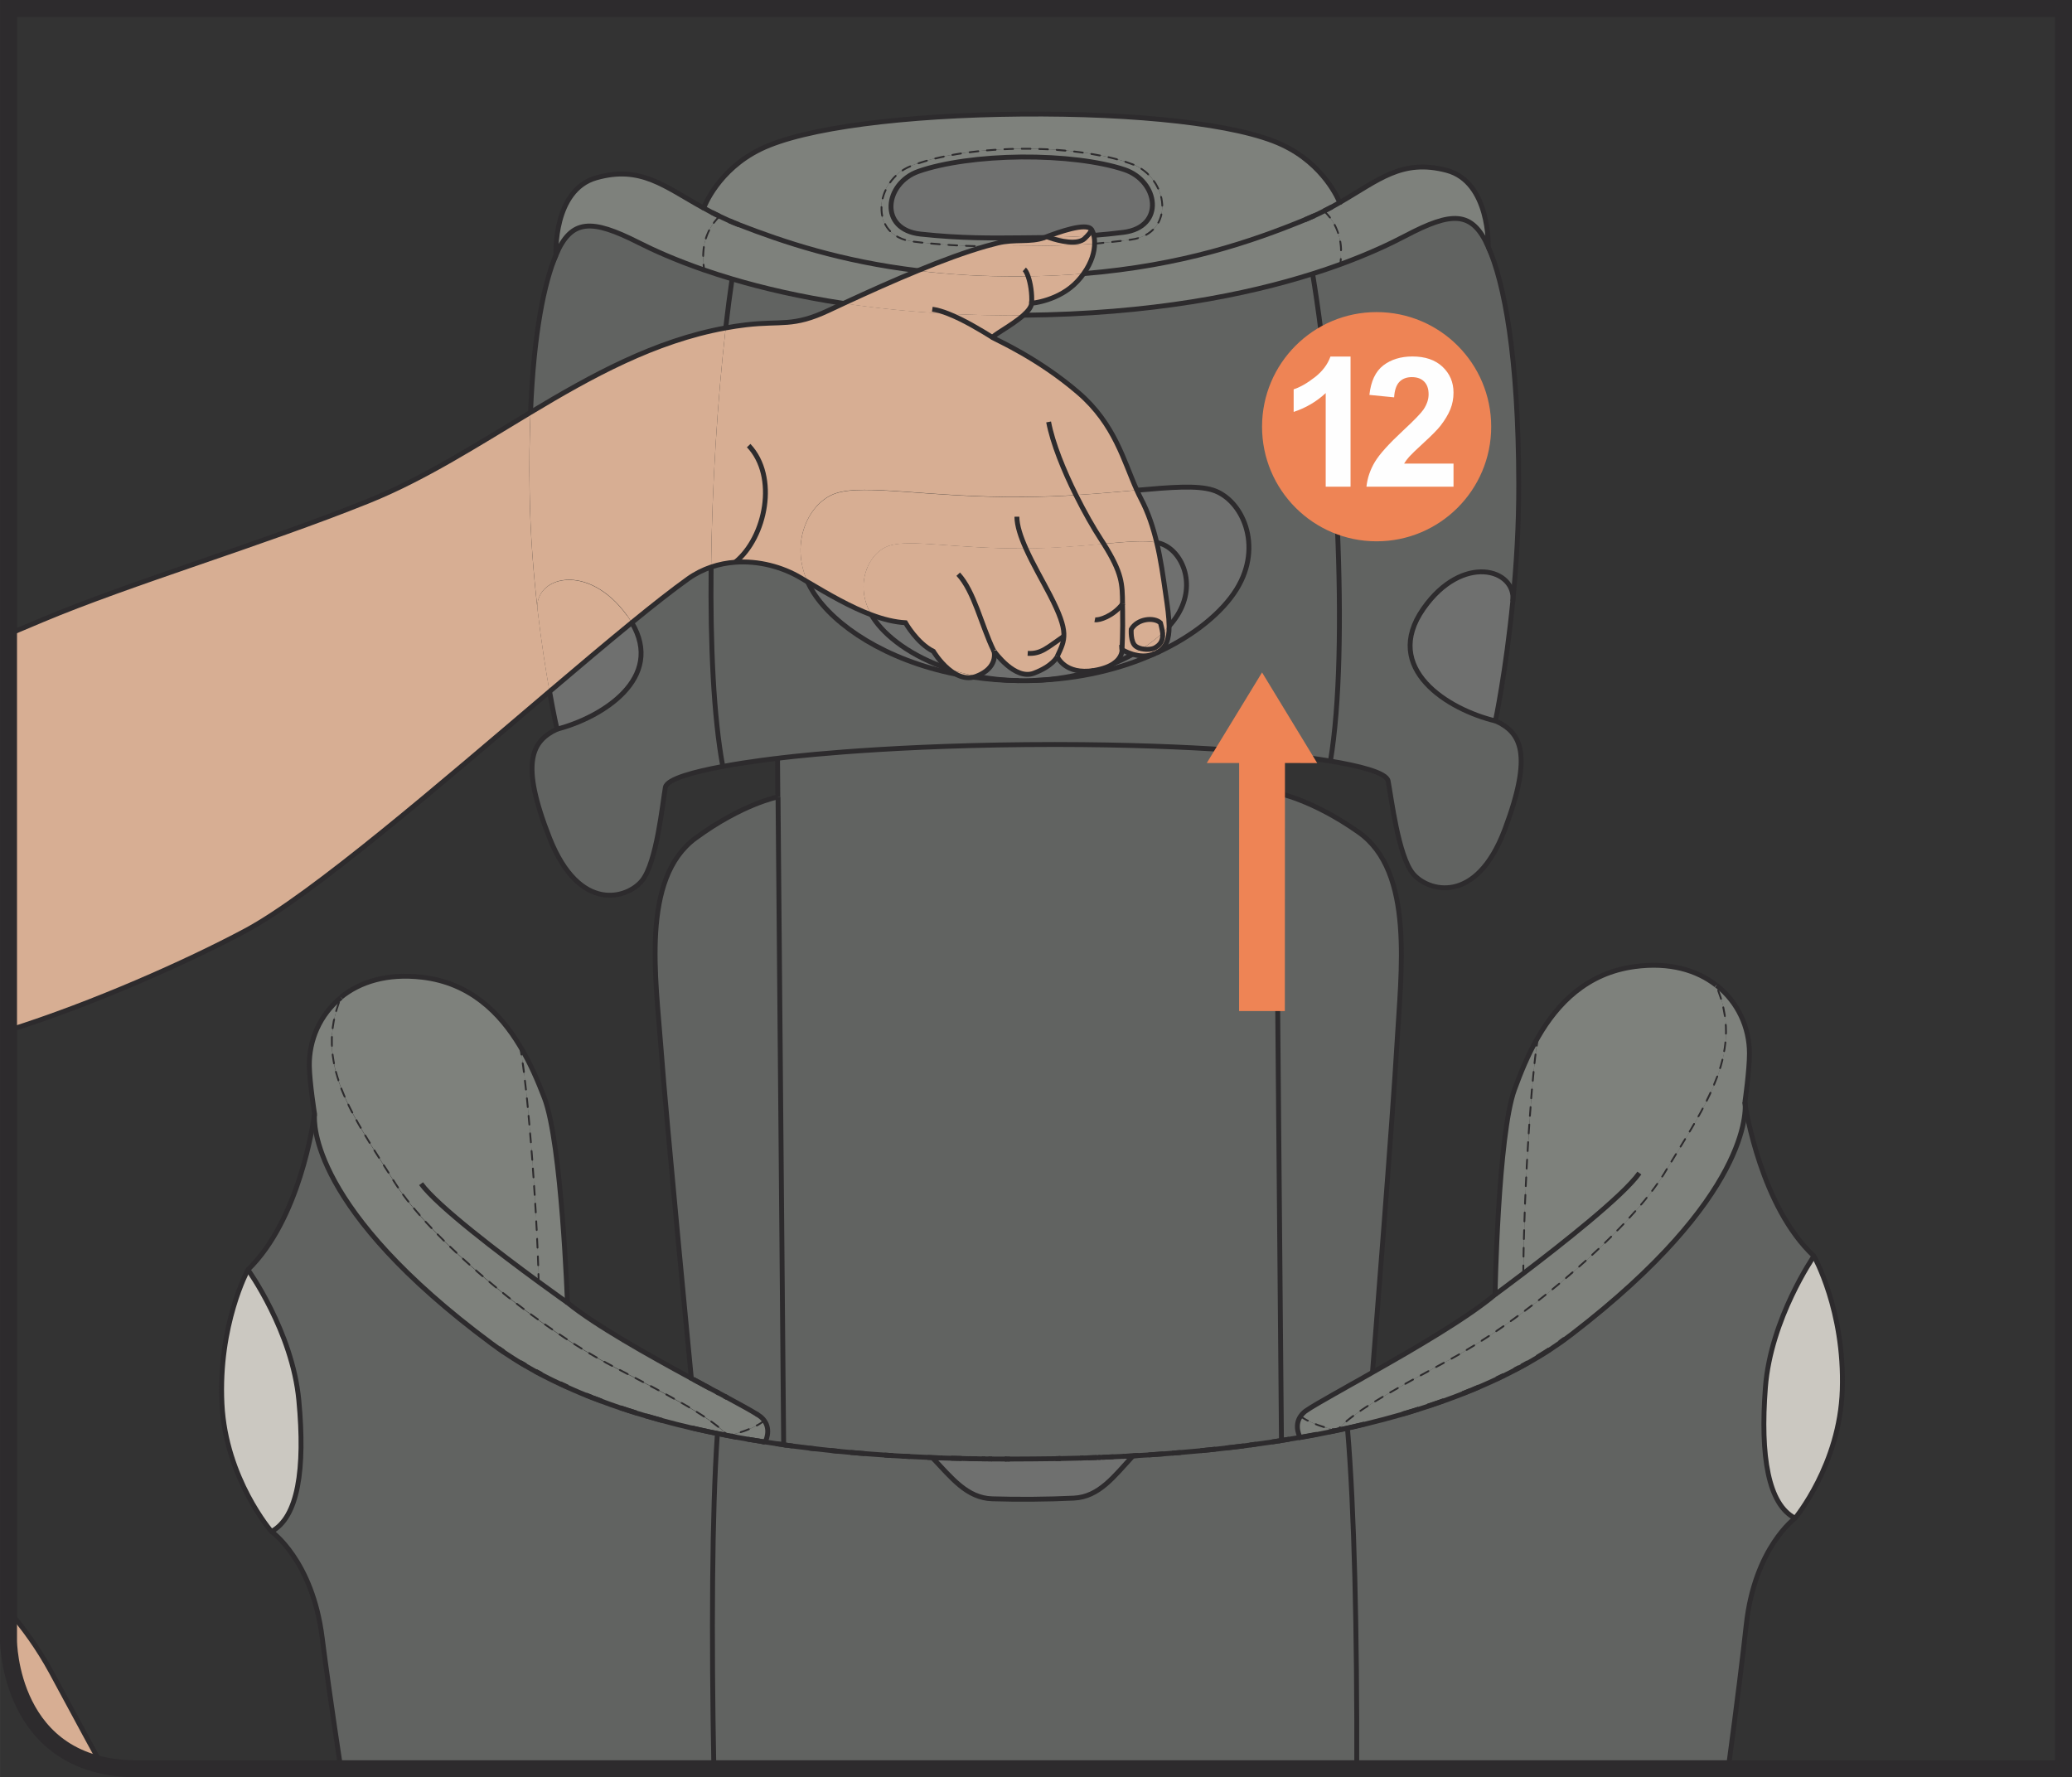<?xml version="1.0" encoding="UTF-8"?>
<!DOCTYPE svg PUBLIC "-//W3C//DTD SVG 1.1//EN" "http://www.w3.org/Graphics/SVG/1.1/DTD/svg11.dtd">
<!-- Creator: CorelDRAW 2017 -->
<svg xmlns="http://www.w3.org/2000/svg" xml:space="preserve" width="32.306mm" height="27.709mm" version="1.1" style="shape-rendering:geometricPrecision; text-rendering:geometricPrecision; image-rendering:optimizeQuality; fill-rule:evenodd; clip-rule:evenodd"
viewBox="0 0 331.03 283.93"
 xmlns:xlink="http://www.w3.org/1999/xlink">
 <rect x="0" y="0" width="331.03" height="283.93" fill="#333333" stroke="none"/>
 <defs>
  <style type="text/css">
   <![CDATA[
    .str1 {stroke:#2D2B2D;stroke-width:2.71;stroke-miterlimit:4}
    .str0 {stroke:#2D2B2D;stroke-width:0.78;stroke-miterlimit:22.926}
    .fil6 {fill:none;fill-rule:nonzero}
    .fil4 {fill:#FEFEFE;fill-rule:nonzero}
    .fil7 {fill:#2D2B2D;fill-rule:nonzero}
    .fil8 {fill:#EE8455;fill-rule:nonzero}
    .fil5 {fill:#D7AE93;fill-rule:nonzero}
    .fil1 {fill:#CBC8C1;fill-rule:nonzero}
    .fil3 {fill:#7E817C;fill-rule:nonzero}
    .fil0 {fill:#6F706F;fill-rule:nonzero}
    .fil2 {fill:#616361;fill-rule:nonzero}
   ]]>
  </style>
 </defs>
 <g id="Слой_x0020_1">
  <path class="fil0" d="M179.64 27.1c5.42,1.8 6.56,9.18 -0.17,10.02 -1.67,0.21 -3.23,0.37 -4.7,0.48 -0.1,-0.41 -0.24,-0.74 -0.39,-0.94 -0.84,-1.14 -5.36,0.5 -7.1,1.16 -0.15,0.05 -0.27,0.1 -0.37,0.14 -1.23,0.02 -2.43,0.03 -3.62,0.04 -4.79,0.04 -9.6,0.12 -16.2,-0.59 -6.75,-0.72 -5.74,-8.12 -0.35,-10.02 3.95,-1.4 10.03,-2.25 16.44,-2.3 6.4,-0.06 12.49,0.69 16.47,2.02z"/>
  <path class="fil0" d="M149.1 104.04c0,0 0.94,1.58 2.38,2.8 -5.83,-1.96 -10.06,-5.14 -12.02,-8.21 -0.09,-0.14 -0.18,-0.28 -0.25,-0.42 1.86,0.7 3.69,1.16 5.44,1.26 0,0 1.83,3.26 4.46,4.57z"/>
  <path class="fil0" d="M168.91 104.88c0,0 1.2,2.99 5.88,2.24 -2.92,0.89 -6.19,1.48 -9.76,1.6 -0.38,0.01 -0.76,0.02 -1.13,0.03 -0.38,0 -0.76,0 -1.13,-0.01 -2.4,-0.04 -4.67,-0.29 -6.79,-0.72 3.49,-1.36 2.85,-3.86 2.8,-4.05 0.18,0.25 3.39,4.73 6.41,3.58 2.97,-1.13 3.68,-2.55 3.74,-2.67z"/>
  <path class="fil0" d="M180.96 104.53c0.99,0.29 2.27,0.44 3.52,-0.1 -5.34,2.41 -11.94,4.08 -19.45,4.29 3.56,-0.13 6.84,-0.71 9.76,-1.6 0.01,0 0.02,-0.01 0.03,-0.01 1.48,-0.25 2.47,-0.67 3.13,-1.13 1.07,-0.44 2.08,-0.93 3.02,-1.45z"/>
  <path class="fil0" d="M180.96 104.53c-0.94,0.52 -1.94,1.01 -3.02,1.45 1.43,-1 1.31,-2.2 1.31,-2.2 0,0 0.7,0.45 1.71,0.75z"/>
  <path class="fil1" d="M289.81 200.67c0,0 4.35,7.67 4.54,19.12l0.01 0.67c0,0.52 -0.01,1.05 -0.02,1.58 -0.38,11.93 -7.54,20.51 -7.54,20.51 -4.28,-2.17 -5.59,-9.85 -4.75,-20.89 0.85,-11.02 7.76,-20.99 7.76,-20.99z"/>
  <path class="fil2" d="M289.81 200.67c0,0 -6.92,9.98 -7.76,20.99 -0.85,11.04 0.47,18.72 4.75,20.89 0,0 -6.47,4.68 -7.81,17.1 -0.45,4.18 -1.5,12.77 -2.87,22.93l-59.34 0c0.06,-21.7 -0.39,-41.48 -1.46,-54.1l-0.07 -0.32c0.43,-0.09 0.86,-0.19 1.29,-0.29 0.49,-0.11 0.98,-0.23 1.47,-0.35 2.04,-0.49 4.07,-1.03 6.08,-1.61 0.88,-0.25 1.75,-0.52 2.62,-0.8 0.48,-0.15 0.95,-0.3 1.42,-0.46 0.47,-0.15 0.95,-0.31 1.42,-0.48 0.39,-0.13 0.79,-0.27 1.18,-0.41 1.01,-0.36 2.01,-0.73 2.99,-1.12 0.44,-0.17 0.88,-0.35 1.31,-0.53 0.02,-0.01 0.05,-0.02 0.07,-0.02 0.41,-0.17 0.82,-0.34 1.22,-0.52 0.34,-0.14 0.67,-0.29 1,-0.44 0.3,-0.13 0.59,-0.26 0.88,-0.39 0.31,-0.14 0.62,-0.29 0.93,-0.43 0.4,-0.18 0.79,-0.38 1.18,-0.57 0.57,-0.28 1.15,-0.57 1.71,-0.87 0.26,-0.13 0.52,-0.27 0.78,-0.41 0.12,-0.07 0.24,-0.13 0.36,-0.19 0.34,-0.19 0.68,-0.38 1.02,-0.57 0.49,-0.28 0.97,-0.56 1.45,-0.85 0.67,-0.4 1.32,-0.81 1.97,-1.23 0.56,-0.37 1.11,-0.74 1.65,-1.12 0.27,-0.18 0.54,-0.38 0.8,-0.58 0.37,-0.27 0.73,-0.54 1.1,-0.82 28.52,-21.93 27.78,-35.79 27.64,-37.06 0.2,1.34 2.68,16.79 11.06,24.63z"/>
  <path class="fil3" d="M274.18 157.39c3.45,2.69 5.25,6.76 5.26,10.85 0,2.75 -0.71,7.7 -0.71,7.7 0,0 0.01,0.03 0.01,0.09 0.13,1.27 0.88,15.13 -27.64,37.06 -0.36,0.28 -0.73,0.55 -1.1,0.82 -0.27,0.2 -0.53,0.39 -0.8,0.58 -0.54,0.38 -1.09,0.75 -1.65,1.12 -0.64,0.42 -1.3,0.83 -1.97,1.23 -0.47,0.29 -0.96,0.57 -1.45,0.85 -0.34,0.19 -0.68,0.38 -1.02,0.57 -0.12,0.06 -0.24,0.13 -0.36,0.19 -0.26,0.14 -0.52,0.27 -0.78,0.41 -0.56,0.3 -1.14,0.59 -1.71,0.87 -0.39,0.2 -0.78,0.39 -1.18,0.57 -0.31,0.14 -0.61,0.29 -0.93,0.43 -0.29,0.14 -0.58,0.27 -0.88,0.39 -0.33,0.15 -0.66,0.29 -1,0.44 -0.41,0.17 -0.81,0.35 -1.22,0.52 -0.02,0.01 -0.05,0.02 -0.07,0.02 -0.43,0.18 -0.88,0.36 -1.31,0.53 -0.99,0.39 -1.98,0.76 -2.99,1.12 -0.39,0.14 -0.79,0.28 -1.18,0.41 -0.47,0.16 -0.94,0.32 -1.42,0.48 -0.47,0.16 -0.94,0.31 -1.42,0.46 -0.87,0.28 -1.74,0.54 -2.62,0.8 -2.01,0.58 -4.04,1.11 -6.08,1.61 -0.49,0.12 -0.98,0.24 -1.47,0.35 -0.95,0.22 -1.9,0.43 -2.84,0.62 2.31,-2.79 9.57,-6.75 17.82,-11.19 13.56,-7.3 29.42,-21.55 34.49,-29.92 6.81,-11.22 12.77,-19.46 8.2,-29.98z"/>
  <path class="fil3" d="M243.39 203.44l0 -0.01c-0.03,-9.1 1.12,-31.08 2.35,-37.76 3.07,-5.32 7.77,-10.23 15.45,-11.26 5.56,-0.74 9.92,0.57 12.99,2.97l0 0.01c4.58,10.52 -1.39,18.76 -8.2,29.98 -5.07,8.37 -20.93,22.62 -34.49,29.92 -8.25,4.44 -15.51,8.39 -17.82,11.19 -2.57,-0.41 -4.96,-1.47 -5.9,-2.27 0.14,-0.21 0.32,-0.41 0.54,-0.6 0.08,-0.07 0.2,-0.16 0.34,-0.26 0.05,-0.04 0.1,-0.07 0.16,-0.11 0.05,-0.04 0.11,-0.08 0.17,-0.11 0.12,-0.08 0.26,-0.17 0.4,-0.26 0.22,-0.14 0.47,-0.29 0.75,-0.45 0.12,-0.07 0.24,-0.15 0.37,-0.22 0.27,-0.15 0.55,-0.32 0.85,-0.49 0.45,-0.26 0.93,-0.54 1.45,-0.83 0.14,-0.08 0.28,-0.15 0.42,-0.24l0.38 -0.21c0.14,-0.08 0.28,-0.15 0.42,-0.24 0.28,-0.16 0.57,-0.32 0.87,-0.49 0.15,-0.08 0.3,-0.17 0.45,-0.26 0.31,-0.17 0.61,-0.34 0.93,-0.52 0.32,-0.18 0.64,-0.36 0.97,-0.54 0.19,-0.11 0.38,-0.21 0.57,-0.33 0.38,-0.21 0.75,-0.42 1.13,-0.64 0.1,-0.05 0.21,-0.11 0.31,-0.18 6.85,-3.87 15.16,-8.71 19.58,-12.43 0,0 1.86,-1.35 4.52,-3.38z"/>
  <path class="fil3" d="M245.74 165.68c-1.23,6.68 -2.38,28.66 -2.35,37.76l0 0.01c-2.67,2.02 -4.52,3.38 -4.52,3.38 0,0 0.46,-25.52 3.11,-32.77 0.93,-2.54 2.11,-5.51 3.77,-8.37z"/>
  <path class="fil2" d="M237.77 39.43c2.56,5.72 4.84,17.51 4.88,37.92 0.02,6.67 -0.4,13.11 -0.95,18.73 0.58,-5.22 -8.06,-7.71 -14.28,1.15 -6.75,9.62 3.99,16.17 11.51,17.96 4.03,1.82 6.07,5.17 1.49,17.37 -4.58,12.19 -12.3,9.89 -14.67,7.04 -2.36,-2.85 -3.45,-12.12 -3.97,-14.81 -0.27,-1.35 -4.79,-2.43 -9.22,-3.17 3.03,-17.96 0.9,-55.31 -2.84,-77.86 1.58,-0.49 3.05,-1 4.41,-1.5 4.66,-1.7 8.09,-3.34 10.41,-4.56 7.49,-3.95 10.67,-3.98 13.24,1.74z"/>
  <path class="fil0" d="M227.42 97.23c6.22,-8.86 14.85,-6.36 14.28,-1.15 -1.1,11.18 -2.77,19.1 -2.77,19.1 -7.52,-1.79 -18.26,-8.34 -11.51,-17.96z"/>
  <path class="fil3" d="M231.09 27.21c6.98,1.83 6.67,12.21 6.67,12.21 -2.56,-5.71 -5.74,-5.69 -13.24,-1.74 -2.32,1.22 -5.75,2.86 -10.41,4.56 0.33,-2.71 0.18,-5.9 -2.59,-8.53 0.43,-0.21 0.84,-0.43 1.24,-0.64 0.43,-0.24 0.85,-0.48 1.26,-0.71l0 -0.01c6.2,-3.56 9.9,-7.02 17.06,-5.14z"/>
  <path class="fil4" d="M237.29 221.13c0.3,-0.13 0.59,-0.26 0.88,-0.39 -0.29,0.13 -0.58,0.26 -0.88,0.39z"/>
  <path class="fil2" d="M217.08 132.96c8.93,6.3 6.74,22.38 6.11,33.67 -0.62,11.21 -3.86,51.96 -3.92,52.62 -0.1,0.07 -0.21,0.13 -0.31,0.18 -0.38,0.21 -0.76,0.43 -1.13,0.64 -0.19,0.11 -0.38,0.22 -0.57,0.33 -0.33,0.18 -0.65,0.36 -0.97,0.54 -0.32,0.18 -0.63,0.35 -0.93,0.52 -0.15,0.08 -0.3,0.17 -0.45,0.26 -0.3,0.17 -0.59,0.33 -0.87,0.49 -0.14,0.08 -0.28,0.15 -0.42,0.24l-0.38 0.21c-0.14,0.08 -0.28,0.16 -0.42,0.24 -0.52,0.29 -1.01,0.57 -1.45,0.83 -0.3,0.17 -0.59,0.34 -0.85,0.49 -0.13,0.07 -0.26,0.15 -0.37,0.22 -0.28,0.16 -0.53,0.31 -0.75,0.45 -0.14,0.09 -0.28,0.18 -0.4,0.26 -0.06,0.04 -0.12,0.07 -0.17,0.11 -0.06,0.04 -0.11,0.07 -0.16,0.11 -0.14,0.09 -0.26,0.18 -0.34,0.26 -0.22,0.19 -0.4,0.39 -0.54,0.6 -1.13,1.6 -0.08,3.43 -0.08,3.43 -0.57,0.1 -1.15,0.2 -1.73,0.29 -0.41,0.07 -0.82,0.14 -1.23,0.2l-0.9 -103.5c0,0 5.67,0.99 13.25,6.34z"/>
  <path class="fil4" d="M217.83 220.06c0.37,-0.21 0.75,-0.42 1.13,-0.64 -0.38,0.22 -0.76,0.43 -1.13,0.64z"/>
  <path class="fil4" d="M217.26 220.39c-0.33,0.19 -0.65,0.36 -0.97,0.54 0.31,-0.18 0.64,-0.36 0.97,-0.54z"/>
  <path class="fil3" d="M211.53 33.71c2.77,2.64 2.92,5.82 2.59,8.53 -1.36,0.5 -2.84,1 -4.41,1.5 -10.46,3.31 -25.63,6.43 -46.19,6.62 0.73,-0.65 1.26,-1.31 1.3,-1.91 0,0 4.41,-0.36 7.34,-3.53 0.38,-0.41 0.71,-0.81 0.99,-1.22 15.76,-1.28 26.92,-5.16 35.33,-8.6 0.53,-0.22 1.03,-0.44 1.52,-0.66 0.53,-0.24 1.04,-0.49 1.53,-0.74z"/>
  <path class="fil3" d="M214.04 32.35l0 0.01c-0.41,0.23 -0.83,0.47 -1.26,0.71 -0.41,0.22 -0.82,0.43 -1.24,0.64 -0.49,0.25 -1,0.5 -1.53,0.74 -0.49,0.22 -1,0.44 -1.52,0.66 -8.4,3.44 -19.57,7.32 -35.33,8.6 1.29,-1.8 1.73,-3.49 1.74,-4.8 1.8,-0.14 3.71,-0.35 5.79,-0.64 7.24,-1 6,-9.89 0.18,-12.07 -4.28,-1.6 -10.83,-2.51 -17.71,-2.45 -6.89,0.06 -13.42,1.09 -17.67,2.76 -5.79,2.28 -6.87,11.19 0.39,12.07 4.52,0.55 8.26,0.71 11.71,0.74 -3.32,0.95 -7.03,2.32 -10.94,3.93 -12.26,-1.48 -21.43,-4.56 -28.61,-7.35 -0.53,-0.21 -1.04,-0.42 -1.53,-0.63 -0.53,-0.23 -1.05,-0.47 -1.54,-0.71 -0.43,-0.21 -0.85,-0.41 -1.26,-0.62 -0.44,-0.23 -0.86,-0.46 -1.27,-0.69l0 -0.01c0.09,-0.25 2.3,-6.09 9.05,-9.39 6.87,-3.37 22.49,-5.37 40.47,-5.6l2.33 -0.02c17.97,-0.08 33.61,1.65 40.54,4.89 6.81,3.18 9.12,8.99 9.21,9.23z"/>
  <path class="fil4" d="M215.36 221.45c-0.16,0.09 -0.31,0.17 -0.45,0.26 0.15,-0.08 0.3,-0.17 0.45,-0.26z"/>
  <path class="fil2" d="M215.3 228.47c1.07,12.62 1.52,32.4 1.46,54.1l-102.71 0c-0.41,-21.35 -0.31,-40.76 0.54,-53.23l0.07 -0.32c0.55,0.11 1.11,0.23 1.66,0.33 0.44,0.09 0.88,0.17 1.32,0.25 0.61,0.11 1.21,0.22 1.82,0.32 0.92,0.16 1.84,0.31 2.76,0.45 0.58,0.09 1.15,0.18 1.73,0.26 0.41,0.06 0.82,0.12 1.23,0.18 0.49,0.07 0.99,0.14 1.48,0.2 0.86,0.12 1.72,0.22 2.57,0.32 0.37,0.04 0.73,0.09 1.1,0.13 0.79,0.09 1.57,0.17 2.35,0.26 0.49,0.05 0.98,0.1 1.47,0.15 0.58,0.06 1.15,0.11 1.72,0.16 0.76,0.07 1.51,0.13 2.26,0.19 1.07,0.08 2.13,0.16 3.17,0.23 0.47,0.03 0.93,0.06 1.38,0.09 0.46,0.03 0.91,0.06 1.36,0.08 0.45,0.03 0.9,0.05 1.34,0.07 0.95,0.05 1.88,0.09 2.79,0.13 0.26,0.02 0.51,0.02 0.76,0.03 3.08,3.23 5.52,6.45 9.56,6.58 4.03,0.13 9.03,0.09 13.06,-0.11 4.03,-0.2 6.41,-3.46 9.44,-6.75 0.27,-0.01 0.55,-0.03 0.83,-0.05 0.54,-0.03 1.09,-0.06 1.65,-0.1 0.8,-0.05 1.6,-0.11 2.42,-0.17 0.45,-0.03 0.9,-0.07 1.36,-0.11 0.45,-0.03 0.91,-0.07 1.38,-0.11 1.05,-0.09 2.1,-0.18 3.17,-0.28 0.78,-0.08 1.57,-0.15 2.37,-0.24 0.53,-0.06 1.06,-0.11 1.6,-0.18 0.49,-0.05 0.98,-0.11 1.47,-0.17 0.49,-0.06 0.98,-0.12 1.48,-0.18 0.32,-0.04 0.63,-0.08 0.95,-0.13 0.34,-0.04 0.68,-0.09 1.02,-0.14 0.84,-0.11 1.69,-0.24 2.53,-0.36 0.51,-0.07 1.01,-0.16 1.52,-0.24 0.41,-0.06 0.81,-0.13 1.23,-0.2 0.58,-0.09 1.15,-0.19 1.73,-0.29 0.91,-0.15 1.81,-0.32 2.72,-0.49 0.63,-0.12 1.27,-0.25 1.9,-0.38 0.42,-0.09 0.84,-0.17 1.27,-0.26 0.55,-0.11 1.1,-0.23 1.65,-0.36l0.07 0.32z"/>
  <path class="fil4" d="M214.04 222.2c-0.14,0.08 -0.28,0.16 -0.42,0.24 0.14,-0.08 0.28,-0.16 0.42,-0.24z"/>
  <path class="fil3" d="M213.67 228.48c-0.03,0.01 -0.06,0.02 -0.1,0.02 -0.42,0.09 -0.84,0.18 -1.27,0.26 -0.63,0.13 -1.27,0.25 -1.9,0.38 -0.91,0.17 -1.81,0.33 -2.72,0.49 0,0 -1.05,-1.83 0.08,-3.43 0.94,0.8 3.33,1.87 5.9,2.27z"/>
  <path class="fil2" d="M117.49 89.8c3.7,-0.26 7.46,0.73 10.45,2.51 0.36,0.22 0.73,0.43 1.09,0.65 0.26,0.58 0.57,1.16 0.95,1.74 3.37,5.26 11.54,10.77 22.75,13.01 0.83,0.44 1.76,0.68 2.72,0.47 2.33,0.34 4.77,0.54 7.32,0.56 0.38,0.01 0.76,0.01 1.13,0.01 0.38,-0 0.76,-0.01 1.13,-0.03 7.51,-0.21 14.11,-1.88 19.45,-4.29 0.1,-0.04 0.2,-0.08 0.29,-0.13 6.12,-2.8 10.56,-6.57 12.79,-10.19 4.29,-6.96 0.88,-14.35 -3.82,-15.83 -2.5,-0.78 -6.58,-0.46 -12.11,0.03 -2.09,-4.61 -3.48,-10.52 -9.32,-15.56 -6.44,-5.55 -13.17,-8.47 -13.67,-8.79 -0.36,-0.24 2.96,-1.89 4.87,-3.6 20.56,-0.19 35.73,-3.31 46.19,-6.62 3.74,22.55 5.87,59.9 2.84,77.86 -4.42,-0.74 -8.77,-1.14 -8.77,-1.14 0,0 -14.78,-1.71 -39.79,-1.49 -25.02,0.22 -39.77,2.19 -39.77,2.19 0,0 -4.34,0.48 -8.75,1.3 -1.46,-7.85 -2,-19.43 -1.87,-31.88 1.26,-0.43 2.57,-0.68 3.88,-0.77z"/>
  <path class="fil4" d="M212.81 222.89c0.14,-0.08 0.28,-0.16 0.42,-0.24 -0.14,0.08 -0.28,0.16 -0.42,0.24z"/>
  <path class="fil4" d="M210.51 224.21c0.26,-0.15 0.55,-0.32 0.85,-0.49 -0.3,0.18 -0.58,0.34 -0.85,0.49z"/>
  <path class="fil4" d="M210.13 224.43c-0.28,0.16 -0.53,0.31 -0.75,0.45 0.22,-0.14 0.47,-0.29 0.75,-0.45z"/>
  <path class="fil4" d="M208.98 225.14c-0.06,0.04 -0.12,0.08 -0.17,0.11 0.05,-0.04 0.11,-0.08 0.17,-0.11z"/>
  <path class="fil4" d="M208.81 225.25c-0.06,0.04 -0.11,0.07 -0.16,0.11 0.05,-0.04 0.1,-0.07 0.16,-0.11z"/>
  <path class="fil2" d="M203.84 126.62l0.9 103.5c-0.51,0.08 -1.01,0.16 -1.52,0.24 -0.84,0.12 -1.69,0.25 -2.53,0.36 -0.34,0.05 -0.69,0.09 -1.02,0.14 -0.31,0.04 -0.63,0.08 -0.95,0.13 -0.49,0.06 -0.99,0.13 -1.48,0.18 -0.49,0.06 -0.98,0.12 -1.47,0.17 -0.53,0.06 -1.07,0.12 -1.6,0.18 -0.8,0.09 -1.59,0.17 -2.37,0.24 -1.07,0.1 -2.13,0.2 -3.17,0.28 -0.46,0.04 -0.92,0.08 -1.38,0.11 -0.46,0.04 -0.91,0.07 -1.36,0.11 -0.82,0.06 -1.62,0.11 -2.42,0.17 -0.55,0.04 -1.1,0.07 -1.65,0.1 -0.69,0.04 -1.37,0.08 -2.04,0.11 -0.04,0.01 -0.09,0.01 -0.13,0.01 -0.09,0.01 -0.18,0.01 -0.27,0.01l-1.51 0.07c-0.53,0.02 -1.05,0.04 -1.56,0.07 -0.07,0 -0.14,0.01 -0.21,0.01l-0.32 0.01c-0.12,0.01 -0.24,0.01 -0.35,0.02 -0.08,0 -0.15,0 -0.23,0.01 -0.48,0.02 -0.94,0.03 -1.4,0.05l-0.73 0.02 -0.54 0.02 -0.48 0.01c-0.91,0.03 -1.79,0.05 -2.63,0.06l-0.05 0c-0.26,0.01 -0.51,0.01 -0.76,0.02 -1.33,0.02 -2.54,0.03 -3.64,0.04 -1.1,0.01 -2.32,0.01 -3.64,0.02 -0.25,-0 -0.51,-0 -0.77,-0.01l-0.05 0c-0.65,-0 -1.34,0 -2.04,-0.01 -0.19,-0 -0.39,-0 -0.59,-0.01 -0.16,0 -0.31,-0 -0.48,-0 -0.18,-0 -0.36,-0.01 -0.55,-0.01 -0.24,-0 -0.47,-0.01 -0.72,-0.01 -0.47,-0.01 -0.94,-0.02 -1.42,-0.02 -0.37,-0.01 -0.73,-0.02 -1.11,-0.03 -0.55,-0.01 -1.11,-0.03 -1.68,-0.04 -0.45,-0.01 -0.92,-0.03 -1.39,-0.04 -0.09,-0.01 -0.18,-0 -0.26,-0.01 -0.05,0 -0.09,0 -0.13,-0 -0.65,-0.02 -1.3,-0.05 -1.97,-0.08 -0.91,-0.03 -1.84,-0.08 -2.79,-0.13 -0.44,-0.02 -0.89,-0.05 -1.34,-0.07 -0.45,-0.03 -0.9,-0.05 -1.36,-0.08 -0.46,-0.03 -0.92,-0.06 -1.38,-0.09 -1.04,-0.07 -2.1,-0.15 -3.17,-0.23 -0.75,-0.06 -1.5,-0.12 -2.26,-0.19 -0.56,-0.05 -1.14,-0.1 -1.72,-0.16 -0.49,-0.04 -0.98,-0.1 -1.47,-0.15 -0.77,-0.08 -1.56,-0.17 -2.35,-0.26 -0.37,-0.04 -0.73,-0.08 -1.1,-0.13 -0.85,-0.1 -1.71,-0.21 -2.57,-0.32 -0.49,-0.07 -0.99,-0.13 -1.48,-0.2l-0.9 -103.5 -0.05 -6.16c0,0 14.75,-1.97 39.77,-2.19 25.01,-0.22 39.79,1.49 39.79,1.49l0.05 6.16z"/>
  <path class="fil0" d="M193.75 78.29c4.7,1.48 8.11,8.87 3.82,15.83 -2.23,3.61 -6.67,7.38 -12.79,10.19 1.54,-0.78 2.02,-2.19 2,-4.27 0.54,-0.6 1,-1.22 1.37,-1.82 3.09,-5.01 0.64,-10.33 -2.75,-11.39 -0.19,-0.06 -0.38,-0.11 -0.6,-0.15 -0.57,-2.4 -1.34,-4.76 -2.52,-7 -0.23,-0.44 -0.44,-0.89 -0.65,-1.36 5.53,-0.49 9.61,-0.81 12.11,-0.03z"/>
  <path class="fil0" d="M185.4 86.82c3.38,1.06 5.84,6.38 2.75,11.39 -0.37,0.6 -0.83,1.22 -1.37,1.82 -0.01,-1.41 -0.25,-3.15 -0.56,-5.21 -0.39,-2.71 -0.77,-5.45 -1.42,-8.15 0.22,0.04 0.41,0.09 0.6,0.15z"/>
  <path class="fil5" d="M179.33 96.5c-0.03,-3.24 -0.04,-4.9 -3,-9.62 3.74,-0.33 6.59,-0.58 8.47,-0.2 0.65,2.69 1.03,5.44 1.42,8.15 0.3,2.06 0.54,3.8 0.56,5.21 -0.32,0.36 -0.67,0.72 -1.04,1.07 -0.06,-0.57 -0.34,-1.59 -0.34,-1.59 -1.06,-0.97 -3.71,-0.67 -4.67,1.03 0,0 -0.15,2.04 0.7,2.69 0.27,0.21 0.63,0.35 1.01,0.43 -0.47,0.3 -0.97,0.6 -1.48,0.88 -1.01,-0.3 -1.71,-0.75 -1.71,-0.75 0,0 0.15,-3 0.09,-6.14 -0.01,-0.4 -0.01,-0.78 -0.02,-1.14l0 -0.01z"/>
  <path class="fil5" d="M185.74 101.1c0.38,-0.35 0.72,-0.7 1.04,-1.07 0.02,2.08 -0.46,3.49 -2,4.27 -0.09,0.05 -0.19,0.09 -0.29,0.13 -1.25,0.53 -2.54,0.39 -3.52,0.1 0.51,-0.29 1.01,-0.58 1.48,-0.88 0.78,0.18 1.66,0.09 2.12,-0.18 0.67,-0.4 1.28,-0.95 1.19,-2.29 0,-0.02 -0.01,-0.05 -0.01,-0.08z"/>
  <path class="fil5" d="M185.75 101.18c0.09,1.34 -0.52,1.89 -1.19,2.29 -0.46,0.27 -1.33,0.35 -2.12,0.18 1.26,-0.8 2.36,-1.66 3.3,-2.55 0,0.03 0.01,0.06 0.01,0.08z"/>
  <path class="fil5" d="M185.4 99.5c0,0 0.28,1.02 0.34,1.59 -0.93,0.89 -2.04,1.75 -3.3,2.55 -0.38,-0.08 -0.73,-0.22 -1.01,-0.43 -0.85,-0.64 -0.7,-2.69 -0.7,-2.69 0.96,-1.7 3.61,-1.99 4.67,-1.03z"/>
  <path class="fil5" d="M182.28 79.67c1.18,2.25 1.95,4.6 2.52,7 -1.88,-0.38 -4.73,-0.13 -8.47,0.2 -0.15,-0.23 -0.3,-0.47 -0.46,-0.72 -1.19,-1.83 -2.62,-4.34 -3.98,-7.06 3.62,-0.22 6.88,-0.52 9.74,-0.78 0.2,0.47 0.41,0.92 0.65,1.36z"/>
  <path class="fil3" d="M180.87 26.21c5.82,2.18 7.06,11.07 -0.18,12.07 -2.08,0.29 -4,0.49 -5.79,0.64 0.01,-0.5 -0.04,-0.95 -0.13,-1.32 1.47,-0.11 3.03,-0.27 4.7,-0.48 6.73,-0.84 5.59,-8.22 0.17,-10.02 -3.98,-1.33 -10.07,-2.07 -16.47,-2.02 -6.41,0.06 -12.49,0.91 -16.44,2.3 -5.39,1.89 -6.4,9.29 0.35,10.02 6.6,0.71 11.41,0.63 16.2,0.59 1.19,-0.01 2.39,-0.02 3.62,-0.04 -0.01,0 -0.01,0.01 -0.02,0.01 -2.22,0.83 -4.76,0.2 -7.48,0.88 -0.59,0.15 -1.19,0.31 -1.82,0.48 -3.45,-0.03 -7.19,-0.19 -11.71,-0.74 -7.26,-0.88 -6.18,-9.79 -0.39,-12.07 4.25,-1.67 10.78,-2.7 17.67,-2.76 6.88,-0.06 13.43,0.85 17.71,2.45z"/>
  <path class="fil0" d="M179.8 232.65l1.2 -0.06c-3.03,3.28 -5.41,6.55 -9.44,6.75 -4.02,0.2 -9.03,0.24 -13.06,0.11 -4.03,-0.13 -6.47,-3.35 -9.56,-6.58 0.41,0.01 0.81,0.03 1.2,0.04 0.04,0.01 0.09,0.01 0.13,0 0.09,0.01 0.17,0.01 0.26,0.01 0.47,0.01 0.94,0.03 1.39,0.04 0.57,0.02 1.13,0.03 1.68,0.04 0.38,0.01 0.74,0.02 1.11,0.03 0.48,0.01 0.95,0.02 1.42,0.02 0.24,0 0.48,0.01 0.72,0.01 0.19,-0 0.37,0 0.55,0.01 0.16,-0 0.32,0 0.48,0 0.2,0 0.4,0 0.59,0.01 0.7,0.01 1.39,0.01 2.04,0.01 0.09,-0 0.18,0 0.27,0 0.19,-0 0.37,-0 0.55,0 1.32,-0.01 2.54,-0.01 3.64,-0.02 1.1,-0.01 2.31,-0.03 3.64,-0.04 0.18,-0.01 0.36,-0.01 0.54,-0.01 0.09,-0 0.18,-0.01 0.27,-0.01 0.84,-0.01 1.72,-0.03 2.63,-0.06l0.48 -0.01c0.18,-0.01 0.36,-0.01 0.54,-0.02l0.73 -0.02 1.4 -0.05c0.08,-0.01 0.15,-0.01 0.23,-0.01l0.35 -0.02 0.32 -0.01 0.21 -0.01 1.56 -0.07 1.51 -0.07c0.09,-0 0.18,-0.01 0.27,-0.01 0.04,0 0.09,-0 0.13,-0.01z"/>
  <path class="fil5" d="M171.89 79.09c-2.57,0.16 -5.32,0.27 -8.25,0.29 -15.06,0.13 -25.45,-2.14 -30.12,-0.58 -4.27,1.43 -7.4,7.8 -4.49,14.15 -0.36,-0.22 -0.73,-0.43 -1.09,-0.65 -2.98,-1.77 -6.74,-2.76 -10.45,-2.51 -1.31,0.09 -2.62,0.35 -3.88,0.77 0.14,-12.86 1.01,-26.66 2.33,-38.17 1.09,-0.2 2.2,-0.37 3.31,-0.5 5.67,-0.67 7.44,0.38 13.14,-2.29 0.81,-0.38 1.63,-0.76 2.44,-1.14 5,0.75 10.55,1.34 16.67,1.65 2.43,0.95 5.15,2.58 7.16,3.84 0.49,0.32 7.23,3.24 13.67,8.79 5.84,5.05 7.23,10.95 9.32,15.56 -2.87,0.25 -6.12,0.56 -9.74,0.78z"/>
  <path class="fil5" d="M179.33 96.5c0,0.36 0.01,0.73 0.02,1.14 0.06,3.14 -0.09,6.14 -0.09,6.14 0,0 0.13,1.2 -1.31,2.2 -1,0.42 -2.05,0.8 -3.15,1.14 -4.68,0.76 -5.88,-2.24 -5.88,-2.24l0 -0.01c1.28,-2.74 1.92,-3.81 -1.14,-9.76 -1.17,-2.27 -2.75,-4.97 -3.88,-7.5 4.85,-0.05 9.02,-0.44 12.44,-0.74 2.96,4.72 2.97,6.38 3,9.62l0 0.01z"/>
  <path class="fil5" d="M163.9 87.62l-0.18 0c-10.85,0.09 -18.34,-1.54 -21.7,-0.41 -3.28,1.09 -5.59,6.18 -2.81,11.02 -3.35,-1.25 -6.82,-3.26 -10.18,-5.25 -2.91,-6.35 0.21,-12.72 4.49,-14.15 4.67,-1.56 15.07,0.71 30.12,0.58 2.93,-0.03 5.68,-0.14 8.25,-0.29 1.36,2.73 2.79,5.24 3.98,7.06 0.16,0.24 0.31,0.48 0.46,0.72 -3.42,0.31 -7.58,0.69 -12.44,0.74z"/>
  <path class="fil5" d="M174.77 37.6c0.09,0.37 0.14,0.81 0.13,1.32 -4.32,0.35 -7.97,0.36 -11.6,0.39 -1.87,0.02 -3.74,0.04 -5.71,0.01 0.62,-0.18 1.22,-0.34 1.82,-0.48 2.72,-0.68 5.26,-0.05 7.48,-0.88 0.01,0 0.01,-0.01 0.02,-0.01 0.23,-0 0.47,-0.01 0.72,-0.01 1.7,0.6 4.57,1.23 5.7,0.14 0.15,-0.15 0.28,-0.28 0.39,-0.4 0.35,-0.02 0.7,-0.05 1.06,-0.08z"/>
  <path class="fil5" d="M174.79 107.12c1.11,-0.34 2.16,-0.72 3.15,-1.14 -0.66,0.46 -1.64,0.88 -3.13,1.13 -0.01,0 -0.02,0.01 -0.03,0.01z"/>
  <path class="fil5" d="M174.38 36.66c0.15,0.2 0.3,0.53 0.39,0.94 -0.36,0.03 -0.71,0.06 -1.06,0.08 0.78,-0.83 0.67,-1.02 0.67,-1.02z"/>
  <path class="fil5" d="M174.38 36.66c0,0 0.11,0.19 -0.67,1.02 -2.19,0.15 -4.18,0.22 -6.09,0.26 -0.12,-0.04 -0.23,-0.09 -0.34,-0.13 1.75,-0.66 6.27,-2.3 7.1,-1.16z"/>
  <path class="fil5" d="M173.71 37.68c-0.11,0.12 -0.24,0.25 -0.39,0.4 -1.13,1.1 -4,0.46 -5.7,-0.14 1.91,-0.04 3.91,-0.11 6.09,-0.26z"/>
  <path class="fil5" d="M164.25 44.14c-0.3,0.01 -0.61,0.01 -0.92,0.01 -6.13,0.05 -11.67,-0.29 -16.68,-0.9 3.91,-1.61 7.62,-2.98 10.94,-3.93 1.97,0.02 3.84,0 5.71,-0.01 3.64,-0.03 7.28,-0.05 11.6,-0.39 -0.02,1.3 -0.45,3 -1.74,4.8 -2.81,0.23 -5.78,0.38 -8.9,0.42z"/>
  <path class="fil5" d="M173.15 43.71c-0.28,0.4 -0.61,0.81 -0.99,1.22 -2.93,3.18 -7.34,3.53 -7.34,3.53 0.09,-1.6 -0.19,-3.25 -0.57,-4.32 3.12,-0.04 6.08,-0.19 8.9,-0.42z"/>
  <path class="fil5" d="M158.77 103.97c0.05,0.19 0.69,2.69 -2.8,4.05 -1.59,-0.31 -3.08,-0.71 -4.49,-1.18 -1.44,-1.22 -2.38,-2.8 -2.38,-2.8 -2.63,-1.31 -4.46,-4.57 -4.46,-4.57 -1.75,-0.1 -3.58,-0.56 -5.44,-1.26 -2.79,-4.83 -0.47,-9.93 2.81,-11.02 3.36,-1.13 10.85,0.51 21.7,0.41l0.18 -0c1.13,2.53 2.7,5.23 3.88,7.5 3.06,5.95 2.42,7.02 1.14,9.76l0 0.01c-0.06,0.12 -0.77,1.53 -3.74,2.67 -3.01,1.15 -6.23,-3.32 -6.41,-3.58z"/>
  <path class="fil5" d="M167.27 37.82c0.11,0.04 0.22,0.09 0.34,0.13 -0.24,0 -0.48,0.01 -0.72,0.01 0.1,-0.04 0.23,-0.08 0.37,-0.14z"/>
  <path class="fil5" d="M151.49 50.13c-6.12,-0.31 -11.67,-0.9 -16.67,-1.65 4.01,-1.86 8.01,-3.66 11.83,-5.22 5.02,0.61 10.55,0.95 16.68,0.9 0.31,-0 0.62,-0.01 0.92,-0.01 0.38,1.08 0.66,2.73 0.57,4.32 -0.04,0.59 -0.56,1.25 -1.3,1.91l-0.13 0c-4.19,0.04 -8.15,-0.05 -11.9,-0.24z"/>
  <path class="fil5" d="M163.39 50.37l0.13 -0c-1.91,1.71 -5.24,3.36 -4.87,3.6 -2.01,-1.26 -4.73,-2.89 -7.16,-3.84 3.75,0.19 7.71,0.28 11.9,0.24z"/>
  <path class="fil5" d="M155.97 108.03l-0.01 0c-0.17,0.07 -0.34,0.12 -0.52,0.16 -0.93,-0.13 -1.83,-0.29 -2.72,-0.47 -0.44,-0.24 -0.86,-0.54 -1.25,-0.87 1.41,0.47 2.9,0.87 4.49,1.18z"/>
  <path class="fil5" d="M155.45 108.18c-0.96,0.21 -1.89,-0.02 -2.72,-0.47 0.89,0.18 1.8,0.34 2.72,0.47z"/>
  <path class="fil0" d="M151.48 106.84c0.38,0.32 0.8,0.63 1.25,0.87 -11.22,-2.24 -19.38,-7.75 -22.75,-13.01 -0.37,-0.58 -0.68,-1.15 -0.95,-1.74 3.36,1.99 6.82,4 10.18,5.25 0.08,0.14 0.17,0.28 0.25,0.42 1.96,3.06 6.19,6.25 12.02,8.21z"/>
  <path class="fil3" d="M118.04 35.9c7.18,2.79 16.36,5.87 28.61,7.35 -3.81,1.56 -7.82,3.36 -11.83,5.22 -7.02,-1.06 -12.96,-2.46 -17.87,-3.92 -1.59,-0.47 -3.06,-0.95 -4.44,-1.42 -0.38,-2.71 -0.28,-5.89 2.44,-8.58 0.5,0.24 1.01,0.48 1.54,0.71 0.5,0.21 1,0.43 1.53,0.63z"/>
  <path class="fil2" d="M134.82 48.48c-0.81,0.37 -1.63,0.75 -2.44,1.14 -5.69,2.67 -7.47,1.63 -13.14,2.29 -1.12,0.13 -2.22,0.3 -3.31,0.5 0.31,-2.76 0.66,-5.39 1.02,-7.84 4.91,1.46 10.84,2.86 17.87,3.92z"/>
  <path class="fil2" d="M124.27 127.32l0.9 103.5c-0.41,-0.06 -0.82,-0.12 -1.23,-0.18 -0.58,-0.08 -1.15,-0.17 -1.73,-0.26 0,0 1.02,-1.84 -0.14,-3.42 -0.15,-0.2 -0.33,-0.4 -0.55,-0.59 -0.11,-0.09 -0.28,-0.22 -0.5,-0.35 -0.06,-0.03 -0.12,-0.08 -0.18,-0.11 -0.92,-0.59 -2.58,-1.49 -4.68,-2.62 -0.14,-0.08 -0.28,-0.16 -0.43,-0.23 -0.29,-0.15 -0.58,-0.31 -0.88,-0.47 -0.15,-0.08 -0.3,-0.17 -0.46,-0.25 -0.31,-0.16 -0.62,-0.33 -0.94,-0.5 -0.32,-0.17 -0.64,-0.35 -0.98,-0.52 -0.01,-0.01 -0.01,-0.01 -0.02,-0.01 -0.55,-0.3 -1.13,-0.61 -1.71,-0.92 -0.11,-0.05 -0.21,-0.11 -0.32,-0.17l0 -0.01c-0.06,-0.66 -4.01,-41.34 -4.83,-52.54 -0.83,-11.28 -3.3,-27.32 5.52,-33.77 7.48,-5.47 13.13,-6.57 13.13,-6.57z"/>
  <path class="fil3" d="M122.08 226.96c1.16,1.58 0.14,3.42 0.14,3.42 -0.92,-0.14 -1.84,-0.3 -2.76,-0.45 -0.61,-0.11 -1.21,-0.22 -1.82,-0.32 -0.44,-0.08 -0.88,-0.17 -1.32,-0.25 -0.03,-0.01 -0.06,-0.01 -0.1,-0.02 2.57,-0.45 4.93,-1.56 5.86,-2.37z"/>
  <path class="fil3" d="M86.07 204.81c2.71,1.98 4.58,3.3 4.58,3.3 4.49,3.64 12.88,8.34 19.8,12.09l0 0.01c0.11,0.06 0.21,0.11 0.32,0.17 0.58,0.32 1.15,0.62 1.71,0.92 0.01,0.01 0.01,0.01 0.02,0.01 0.33,0.18 0.65,0.35 0.98,0.52 0.32,0.17 0.63,0.34 0.94,0.5 0.15,0.09 0.3,0.17 0.46,0.25 0.3,0.16 0.6,0.32 0.88,0.47 0.15,0.08 0.29,0.16 0.43,0.23 2.09,1.13 3.75,2.04 4.68,2.62 0.06,0.03 0.12,0.07 0.18,0.11 0.22,0.14 0.39,0.26 0.5,0.35 0.22,0.19 0.4,0.38 0.55,0.59 -0.93,0.82 -3.29,1.92 -5.86,2.37 -2.36,-2.75 -9.68,-6.58 -18.01,-10.88 -13.69,-7.06 -29.79,-21.04 -35.01,-29.31 -7,-11.09 -13.11,-19.24 -8.72,-29.83l0 -0.01c3.03,-2.45 7.37,-3.84 12.94,-3.19 7.7,0.89 12.48,5.72 15.64,10.98 1.35,6.66 2.88,28.62 3.01,37.71z"/>
  <path class="fil4" d="M121.03 226.02c-0.06,-0.03 -0.12,-0.08 -0.18,-0.11 0.06,0.03 0.12,0.07 0.18,0.11z"/>
  <path class="fil2" d="M54.44 282.58c-1.4,-9.28 -2.49,-17.04 -2.98,-20.94 -1.56,-12.4 -8.11,-16.96 -8.11,-16.96 4.24,-2.24 5.42,-9.94 4.38,-20.97 -1.03,-11 -8.13,-20.86 -8.13,-20.86 8.24,-7.98 10.45,-23.48 10.63,-24.82 -0.11,1.27 -0.61,15.14 28.29,36.57 0.37,0.27 0.74,0.54 1.11,0.8 0.27,0.19 0.54,0.38 0.81,0.56 0.2,0.14 0.41,0.28 0.62,0.41 0.34,0.23 0.68,0.45 1.03,0.67 0.34,0.21 0.68,0.43 1.02,0.63 0.29,0.18 0.57,0.35 0.86,0.51 0.52,0.31 1.05,0.61 1.58,0.9 0.3,0.17 0.61,0.33 0.92,0.49 0.35,0.18 0.7,0.36 1.05,0.54 0.29,0.15 0.59,0.3 0.89,0.44 0.35,0.17 0.69,0.33 1.04,0.49 0.39,0.19 0.79,0.38 1.19,0.55 0.3,0.14 0.6,0.27 0.9,0.4 0.37,0.16 0.74,0.32 1.11,0.48 0.3,0.13 0.6,0.25 0.9,0.37 0.37,0.15 0.75,0.3 1.13,0.45 0.02,0.01 0.05,0.02 0.07,0.02 0.44,0.17 0.88,0.34 1.32,0.5 0.99,0.37 2,0.73 3.01,1.07 0.4,0.14 0.79,0.27 1.19,0.39 0.47,0.15 0.94,0.31 1.42,0.45 0.47,0.15 0.95,0.29 1.43,0.43 0.87,0.26 1.76,0.51 2.64,0.75 1.53,0.41 3.08,0.81 4.64,1.17 0.98,0.23 1.96,0.45 2.94,0.65 0.43,0.1 0.86,0.19 1.29,0.27l-0.07 0.32c-0.84,12.46 -0.95,31.88 -0.54,53.23l-59.61 0z"/>
  <path class="fil2" d="M116.96 44.56c-0.36,2.46 -0.71,5.09 -1.02,7.84 -11.31,2.06 -21.36,7.61 -31.18,13.51 0.52,-12.74 2.19,-20.76 4.07,-25.19 2.46,-5.76 5.64,-5.79 13.2,-1.97 2.33,1.18 5.8,2.76 10.49,4.38 1.38,0.48 2.85,0.96 4.44,1.42z"/>
  <path class="fil2" d="M115.47 122.46c-4.43,0.82 -8.92,1.98 -9.17,3.34 -0.48,2.7 -1.4,11.99 -3.71,14.88 -2.32,2.89 -9.99,5.32 -14.79,-6.79 -4.79,-12.11 -2.81,-15.5 1.19,-17.39 7.19,-1.85 17.26,-8.13 11.94,-17.03 3.46,-2.83 6.52,-5.23 8.98,-6.99 1.16,-0.83 2.41,-1.45 3.7,-1.89 -0.14,12.45 0.4,24.03 1.87,31.88z"/>
  <path class="fil4" d="M116.17 223.29c-0.14,-0.08 -0.28,-0.15 -0.43,-0.23 0.15,0.08 0.29,0.15 0.43,0.23z"/>
  <path class="fil3" d="M113.7 33.93c0.41,0.21 0.82,0.42 1.26,0.62 -2.73,2.69 -2.82,5.87 -2.44,8.58 -4.68,-1.62 -8.15,-3.2 -10.48,-4.38 -7.56,-3.82 -10.74,-3.79 -13.21,1.97 0,0 -0.49,-10.38 6.46,-12.33 7.13,-2 10.88,1.39 17.14,4.84l0 0.01c0.41,0.23 0.84,0.46 1.27,0.69z"/>
  <path class="fil4" d="M114.86 222.58c-0.15,-0.08 -0.3,-0.16 -0.46,-0.25 0.15,0.08 0.3,0.17 0.46,0.25z"/>
  <path class="fil3" d="M116.22 229.33c-0.95,-0.18 -1.9,-0.37 -2.85,-0.57 -0.98,-0.21 -1.96,-0.43 -2.94,-0.65 -1.56,-0.36 -3.11,-0.75 -4.64,-1.17 -0.89,-0.24 -1.76,-0.49 -2.64,-0.75 -0.48,-0.14 -0.96,-0.29 -1.43,-0.43 -0.48,-0.15 -0.95,-0.3 -1.42,-0.45 -0.4,-0.13 -0.79,-0.26 -1.19,-0.39 -1.02,-0.34 -2.02,-0.7 -3.01,-1.07 -0.44,-0.16 -0.88,-0.33 -1.32,-0.5 -0.02,-0.01 -0.05,-0.02 -0.07,-0.02 -0.38,-0.15 -0.75,-0.3 -1.13,-0.45 -0.3,-0.12 -0.61,-0.25 -0.9,-0.37 -0.37,-0.15 -0.75,-0.32 -1.11,-0.48 -0.3,-0.13 -0.61,-0.26 -0.9,-0.4 -0.4,-0.18 -0.8,-0.36 -1.19,-0.55 -0.35,-0.16 -0.69,-0.33 -1.04,-0.49 -0.3,-0.14 -0.6,-0.29 -0.89,-0.44 -0.36,-0.18 -0.71,-0.36 -1.05,-0.54 -0.31,-0.16 -0.61,-0.32 -0.92,-0.49 -0.53,-0.29 -1.06,-0.59 -1.58,-0.9 -0.29,-0.16 -0.58,-0.34 -0.87,-0.51 -0.35,-0.2 -0.68,-0.42 -1.02,-0.63 -0.34,-0.21 -0.69,-0.43 -1.03,-0.67 -0.21,-0.13 -0.42,-0.27 -0.62,-0.41 -0.27,-0.19 -0.54,-0.37 -0.81,-0.56 -0.37,-0.26 -0.74,-0.53 -1.11,-0.8 -28.9,-21.43 -28.4,-35.3 -28.29,-36.57 0.01,-0.06 0.01,-0.09 0.01,-0.09 0,0 -0.79,-4.94 -0.84,-7.69 -0.06,-4.09 1.67,-8.19 5.07,-10.94 -4.39,10.6 1.72,18.74 8.72,29.83 5.22,8.28 21.32,22.26 35.01,29.31 8.33,4.3 15.65,8.12 18.01,10.88z"/>
  <path class="fil5" d="M115.94 52.4c-1.32,11.52 -2.19,25.31 -2.33,38.17 -1.29,0.44 -2.54,1.06 -3.7,1.89 -2.46,1.76 -5.52,4.17 -8.98,6.99 -0.22,-0.37 -0.47,-0.75 -0.74,-1.13 -6.36,-8.73 -14.92,-6.12 -14.3,-0.93 -0.65,-5.6 -1.17,-12.02 -1.27,-18.68 -0.08,-4.72 -0.02,-8.99 0.14,-12.82 9.82,-5.9 19.87,-11.45 31.18,-13.51z"/>
  <path class="fil4" d="M112.49 221.31c0.33,0.17 0.66,0.35 0.98,0.52 -0.32,-0.17 -0.65,-0.35 -0.98,-0.52z"/>
  <path class="fil4" d="M110.77 220.37c0.58,0.32 1.15,0.62 1.71,0.92 -0.55,-0.3 -1.13,-0.61 -1.71,-0.92z"/>
  <path class="fil0" d="M100.93 99.46c5.33,8.9 -4.75,15.19 -11.94,17.03 0,0 -0.51,-2.24 -1.19,-6.03 4.72,-4.01 9.19,-7.78 13.13,-11z"/>
  <path class="fil5" d="M100.18 98.34c0.28,0.38 0.52,0.75 0.74,1.13 -3.94,3.22 -8.41,6.99 -13.13,11 -0.59,-3.31 -1.31,-7.81 -1.91,-13.02 0,-0.01 -0.01,-0.02 -0.01,-0.03 -0.62,-5.19 7.94,-7.8 14.3,0.93z"/>
  <path class="fil4" d="M91.56 222.01c0.37,0.16 0.74,0.32 1.11,0.48 -0.37,-0.15 -0.75,-0.32 -1.11,-0.48z"/>
  <path class="fil3" d="M86.97 175.4c2.78,7.21 3.68,32.71 3.68,32.71 0,0 -1.88,-1.32 -4.58,-3.3 -0.13,-9.1 -1.66,-31.05 -3.01,-37.71 1.71,2.82 2.94,5.78 3.91,8.3z"/>
  <path class="fil4" d="M87.54 220.11c0.29,0.15 0.59,0.3 0.89,0.44 -0.3,-0.14 -0.6,-0.29 -0.89,-0.44z"/>
  <path class="fil5" d="M85.89 97.44c0.6,5.21 1.32,9.71 1.91,13.02 -17.28,14.68 -37.94,32.56 -48.67,38.27 -9.29,4.96 -24.17,11.59 -37.78,15.88l0 -63.29 5.36 -2.26c14.22,-5.99 35.27,-12.22 52.19,-19.03 8.9,-3.59 17.29,-8.99 25.85,-14.13 -0.16,3.83 -0.22,8.1 -0.14,12.82 0.1,6.66 0.63,13.07 1.27,18.68 0,0.01 0.01,0.02 0.01,0.03z"/>
  <path class="fil4" d="M81.07 216.38c0.34,0.23 0.68,0.45 1.03,0.67 -0.34,-0.21 -0.69,-0.44 -1.03,-0.67z"/>
  <path class="fil5" d="M1.36 257.31c2.34,2.67 4.7,5.91 6.82,9.79 1.52,2.77 4.38,8.17 8.07,14.9 -14.89,-3.34 -14.9,-19.91 -14.9,-19.91l0 -4.78z"/>
  <path class="fil1" d="M47.73 223.71c1.04,11.02 -0.14,18.72 -4.38,20.97 0,0 -7.31,-8.45 -7.9,-20.37 -0.63,-12.68 4.15,-21.45 4.15,-21.45 0,0 7.1,9.86 8.13,20.86z"/>
  <g>
   <path class="fil6 str0" d="M50.24 178.03c-0.18,1.34 -2.39,16.84 -10.63,24.82 0,0 -4.78,8.78 -4.15,21.45 0.59,11.92 7.9,20.37 7.9,20.37 0,0 6.55,4.56 8.11,16.96 0.49,3.91 1.57,11.66 2.98,20.94"/>
  </g>
  <g>
   <path class="fil6 str0" d="M80.45 215.97c-0.27,-0.19 -0.54,-0.37 -0.81,-0.56"/>
  </g>
  <g>
   <path class="fil6 str0" d="M83.99 218.18c-0.29,-0.16 -0.58,-0.33 -0.87,-0.51"/>
  </g>
  <g>
   <path class="fil6 str0" d="M86.49 219.57c-0.31,-0.16 -0.61,-0.32 -0.92,-0.49"/>
  </g>
  <g>
   <path class="fil6 str0" d="M90.66 221.6c-0.4,-0.18 -0.8,-0.36 -1.19,-0.55"/>
  </g>
  <g>
   <path class="fil6 str0" d="M94.71 223.31c-0.38,-0.15 -0.75,-0.3 -1.13,-0.45"/>
  </g>
  <g>
   <path class="fil6 str0" d="M96.1 223.84c-0.44,-0.16 -0.88,-0.33 -1.32,-0.5"/>
  </g>
  <g>
   <path class="fil6 str0" d="M101.72 225.75c-0.48,-0.14 -0.95,-0.3 -1.42,-0.45 -0.4,-0.13 -0.79,-0.26 -1.19,-0.39"/>
  </g>
  <g>
   <path class="fil6 str0" d="M105.79 226.94c-0.88,-0.24 -1.76,-0.49 -2.64,-0.75"/>
  </g>
  <g>
   <path class="fil6 str0" d="M117.64 229.61c-0.44,-0.08 -0.88,-0.16 -1.32,-0.25 -0.55,-0.1 -1.11,-0.21 -1.66,-0.33 -0.43,-0.08 -0.86,-0.17 -1.29,-0.27 -0.98,-0.2 -1.96,-0.42 -2.94,-0.65"/>
  </g>
  <g>
   <path class="fil6 str0" d="M122.22 230.38c-0.92,-0.14 -1.84,-0.3 -2.76,-0.45"/>
  </g>
  <g>
   <path class="fil6 str0" d="M126.66 231.02c-0.49,-0.07 -0.99,-0.13 -1.48,-0.2 -0.41,-0.06 -0.82,-0.12 -1.23,-0.18"/>
  </g>
  <g>
   <path class="fil6 str0" d="M130.34 231.48c-0.37,-0.04 -0.73,-0.08 -1.1,-0.13"/>
  </g>
  <g>
   <path class="fil6 str0" d="M134.16 231.88c-0.49,-0.04 -0.98,-0.09 -1.47,-0.15"/>
  </g>
  <g>
   <path class="fil6 str0" d="M138.14 232.23c-0.75,-0.06 -1.5,-0.12 -2.26,-0.19"/>
  </g>
  <g>
   <path class="fil6 str0" d="M142.69 232.55c-0.45,-0.03 -0.91,-0.06 -1.38,-0.09"/>
  </g>
  <g>
   <path class="fil6 str0" d="M145.4 232.7c-0.44,-0.02 -0.89,-0.05 -1.34,-0.07"/>
  </g>
  <g>
   <path class="fil6 str0" d="M148.95 232.87c-0.25,-0.01 -0.51,-0.02 -0.76,-0.03"/>
  </g>
  <g>
   <path class="fil6 str0" d="M157.42 233.07c-0.18,-0 -0.36,-0.01 -0.55,-0.01"/>
  </g>
  <g>
   <path class="fil6 str0" d="M158.49 233.08c-0.2,-0 -0.4,-0 -0.59,-0.01"/>
  </g>
  <g>
   <path class="fil6 str0" d="M160.8 233.09c-0.07,0 -0.15,0 -0.22,-0"/>
  </g>
  <g>
   <path class="fil6 str0" d="M169.39 233.01c-0.07,0.01 -0.15,0.01 -0.22,0.01"/>
  </g>
  <g>
   <path class="fil6 str0" d="M173.09 232.92c-0.18,0 -0.36,0.01 -0.54,0.02"/>
  </g>
  <g>
   <path class="fil6 str0" d="M175.81 232.83c-0.12,0.01 -0.24,0.01 -0.35,0.02"/>
  </g>
  <g>
   <path class="fil6 str0" d="M179.67 232.66c-0.09,0.01 -0.18,0.01 -0.27,0.01"/>
  </g>
  <g>
   <path class="fil6 str0" d="M181.84 232.54c-0.28,0.02 -0.56,0.03 -0.83,0.05"/>
  </g>
  <g>
   <path class="fil6 str0" d="M185.9 232.27c-0.82,0.06 -1.62,0.12 -2.42,0.17"/>
  </g>
  <g>
   <path class="fil6 str0" d="M188.64 232.05c-0.47,0.05 -0.92,0.08 -1.38,0.11"/>
  </g>
  <g>
   <path class="fil6 str0" d="M194.18 231.52c-0.8,0.09 -1.59,0.17 -2.37,0.24"/>
  </g>
  <g>
   <path class="fil6 str0" d="M198.73 230.99c-0.49,0.06 -0.99,0.13 -1.48,0.18 -0.49,0.06 -0.98,0.12 -1.47,0.17"/>
  </g>
  <g>
   <path class="fil6 str0" d="M200.7 230.72c-0.34,0.05 -0.69,0.09 -1.02,0.14"/>
  </g>
  <g>
   <path class="fil6 str0" d="M205.97 229.93c-0.41,0.07 -0.82,0.14 -1.23,0.2 -0.51,0.08 -1.01,0.16 -1.52,0.24"/>
  </g>
  <g>
   <path class="fil6 str0" d="M210.41 229.14c-0.91,0.17 -1.81,0.34 -2.72,0.49"/>
  </g>
  <g>
   <path class="fil6 str0" d="M217.99 227.51c-0.49,0.12 -0.98,0.24 -1.47,0.35 -0.43,0.1 -0.86,0.2 -1.29,0.29 -0.55,0.12 -1.1,0.24 -1.65,0.36 -0.42,0.09 -0.84,0.18 -1.27,0.26"/>
  </g>
  <g>
   <path class="fil6 str0" d="M226.68 225.11c-0.87,0.28 -1.75,0.54 -2.62,0.8"/>
  </g>
  <g>
   <path class="fil6 str0" d="M230.7 223.76c-0.39,0.14 -0.79,0.28 -1.18,0.41 -0.47,0.16 -0.95,0.32 -1.42,0.48"/>
  </g>
  <g>
   <path class="fil6 str0" d="M235 222.11c-0.43,0.18 -0.87,0.36 -1.31,0.53"/>
  </g>
  <g>
   <path class="fil6 str0" d="M236.3 221.57c-0.41,0.17 -0.81,0.35 -1.22,0.52"/>
  </g>
  <g>
   <path class="fil6 str0" d="M240.28 219.73c-0.39,0.2 -0.78,0.39 -1.18,0.57"/>
  </g>
  <g>
   <path class="fil6 str0" d="M242.76 218.46c-0.26,0.14 -0.52,0.28 -0.78,0.41"/>
  </g>
  <g>
   <path class="fil6 str0" d="M244.14 217.69c-0.34,0.2 -0.68,0.38 -1.02,0.57"/>
  </g>
  <g>
   <path class="fil6 str0" d="M247.55 215.62c-0.65,0.42 -1.3,0.83 -1.97,1.23"/>
  </g>
  <g>
   <path class="fil6 str0" d="M250 213.92c-0.27,0.2 -0.53,0.39 -0.8,0.58"/>
  </g>
  <g>
   <path class="fil6 str0" d="M276.11 282.58c1.37,-10.16 2.42,-18.74 2.87,-22.93 1.34,-12.42 7.81,-17.1 7.81,-17.1 0,0 7.16,-8.58 7.54,-20.51 0.41,-12.68 -4.53,-21.37 -4.53,-21.37 -8.38,-7.84 -10.86,-23.3 -11.06,-24.63"/>
  </g>
  <g>
   <path class="fil6 str0" d="M122.22 230.38c-0.92,-0.14 -1.84,-0.3 -2.76,-0.45 -0.61,-0.11 -1.21,-0.22 -1.82,-0.32 -0.44,-0.08 -0.88,-0.17 -1.32,-0.25 -0.03,-0.01 -0.06,-0.01 -0.1,-0.02 -0.95,-0.18 -1.9,-0.37 -2.85,-0.57 -0.98,-0.21 -1.96,-0.43 -2.94,-0.65 -1.56,-0.36 -3.11,-0.75 -4.64,-1.17 -0.89,-0.24 -1.76,-0.49 -2.64,-0.75 -0.48,-0.14 -0.96,-0.29 -1.43,-0.43 -0.48,-0.15 -0.95,-0.3 -1.42,-0.45 -0.4,-0.13 -0.79,-0.26 -1.19,-0.39 -1.02,-0.34 -2.02,-0.7 -3.01,-1.07 -0.44,-0.16 -0.88,-0.33 -1.32,-0.5 -0.02,-0.01 -0.05,-0.02 -0.07,-0.02 -0.38,-0.15 -0.75,-0.3 -1.13,-0.45 -0.3,-0.12 -0.61,-0.25 -0.9,-0.37 -0.37,-0.15 -0.75,-0.32 -1.11,-0.48 -0.3,-0.13 -0.61,-0.26 -0.9,-0.4 -0.4,-0.18 -0.8,-0.36 -1.19,-0.55 -0.35,-0.16 -0.69,-0.33 -1.04,-0.49 -0.3,-0.14 -0.6,-0.29 -0.89,-0.44 -0.36,-0.18 -0.71,-0.36 -1.05,-0.54 -0.31,-0.16 -0.61,-0.32 -0.92,-0.49 -0.53,-0.29 -1.06,-0.59 -1.58,-0.9 -0.29,-0.16 -0.58,-0.34 -0.87,-0.51 -0.35,-0.2 -0.68,-0.42 -1.02,-0.63 -0.34,-0.21 -0.69,-0.44 -1.03,-0.67 -0.21,-0.13 -0.42,-0.27 -0.62,-0.41 -0.27,-0.19 -0.54,-0.37 -0.81,-0.56 -0.37,-0.26 -0.74,-0.53 -1.11,-0.8 -28.9,-21.43 -28.4,-35.3 -28.29,-36.57 0.01,-0.06 0.01,-0.09 0.01,-0.09 0,0 -0.79,-4.94 -0.84,-7.69 -0.06,-4.09 1.67,-8.19 5.07,-10.94"/>
  </g>
  <g>
   <path class="fil6 str0" d="M120.85 225.91c0.06,0.03 0.12,0.07 0.18,0.11"/>
  </g>
  <g>
   <path class="fil6 str0" d="M115.74 223.05c0.15,0.08 0.29,0.15 0.43,0.23"/>
  </g>
  <g>
   <path class="fil6 str0" d="M114.41 222.33c0.15,0.08 0.3,0.17 0.46,0.25"/>
  </g>
  <g>
   <path class="fil6 str0" d="M112.49 221.31c0.33,0.17 0.66,0.35 0.98,0.52"/>
  </g>
  <g>
   <path class="fil6 str0" d="M110.77 220.37c0.58,0.32 1.15,0.62 1.71,0.92"/>
  </g>
  <g>
   <path class="fil6 str0" d="M54.48 159.31c3.03,-2.45 7.37,-3.84 12.94,-3.19 7.7,0.89 12.48,5.72 15.64,10.98 1.71,2.82 2.94,5.78 3.91,8.3 2.78,7.21 3.68,32.71 3.68,32.71 4.49,3.64 12.88,8.34 19.8,12.09"/>
  </g>
  <g>
   <path class="fil6 str0" d="M160.53 233.09l0.05 -0c0.26,0 0.52,0 0.77,0.01"/>
  </g>
  <g>
   <path class="fil6 str0" d="M154.74 233.03c0.48,0.01 0.95,0.02 1.42,0.02"/>
  </g>
  <g>
   <path class="fil6 str0" d="M151.94 232.96c0.57,0.02 1.13,0.03 1.68,0.04"/>
  </g>
  <g>
   <path class="fil6 str0" d="M150.29 232.91c0.09,0.01 0.17,0.01 0.26,0.01"/>
  </g>
  <g>
   <path class="fil6 str0" d="M125.18 230.82c0.49,0.07 0.99,0.14 1.48,0.2 0.86,0.12 1.72,0.22 2.57,0.32 0.37,0.04 0.73,0.09 1.1,0.13 0.79,0.09 1.57,0.17 2.35,0.26 0.49,0.05 0.98,0.1 1.47,0.15 0.58,0.06 1.15,0.11 1.72,0.16 0.76,0.07 1.51,0.13 2.26,0.19 1.07,0.08 2.13,0.16 3.17,0.23 0.46,0.03 0.92,0.06 1.38,0.09 0.46,0.03 0.91,0.06 1.36,0.08 0.45,0.03 0.9,0.05 1.34,0.07 0.95,0.05 1.88,0.09 2.79,0.13 0.67,0.03 1.32,0.05 1.97,0.08"/>
  </g>
  <g>
   <line class="fil6 str0" x1="124.22" y1="121.16" x2="124.27" y2= "127.32" />
  </g>
  <g>
   <line class="fil6 str0" x1="203.84" y1="126.62" x2="203.78" y2= "120.46" />
  </g>
  <g>
   <path class="fil6 str0" d="M179.8 232.65c0.67,-0.03 1.34,-0.07 2.04,-0.11 0.54,-0.03 1.09,-0.06 1.65,-0.1 0.8,-0.05 1.6,-0.11 2.42,-0.17 0.45,-0.03 0.9,-0.07 1.36,-0.11 0.46,-0.03 0.92,-0.07 1.38,-0.11 1.05,-0.09 2.1,-0.18 3.17,-0.28 0.78,-0.08 1.57,-0.15 2.37,-0.24 0.53,-0.06 1.06,-0.11 1.6,-0.18 0.49,-0.05 0.98,-0.11 1.47,-0.17 0.49,-0.06 0.98,-0.12 1.48,-0.18 0.32,-0.04 0.63,-0.08 0.95,-0.13 0.34,-0.04 0.68,-0.09 1.02,-0.14 0.84,-0.11 1.68,-0.24 2.53,-0.36 0.51,-0.08 1.01,-0.16 1.52,-0.24"/>
  </g>
  <g>
   <path class="fil6 str0" d="M176.13 232.82c0.07,-0 0.14,-0.01 0.21,-0.01 0.51,-0.02 1.03,-0.05 1.56,-0.07"/>
  </g>
  <g>
   <path class="fil6 str0" d="M173.82 232.9c0.46,-0.02 0.92,-0.03 1.4,-0.05"/>
  </g>
  <g>
   <path class="fil6 str0" d="M168.63 233.03c0.25,-0.01 0.51,-0.01 0.76,-0.02l0.05 0"/>
  </g>
  <g>
   <path class="fil6 str0" d="M124.27 127.32c0,0 -5.66,1.09 -13.13,6.57 -8.82,6.45 -6.35,22.49 -5.52,33.77 0.82,11.2 4.77,51.88 4.83,52.54l0 0.01c0.11,0.06 0.21,0.11 0.32,0.17 0.58,0.32 1.15,0.62 1.71,0.92 0.01,0.01 0.01,0.01 0.02,0.01 0.33,0.18 0.65,0.35 0.98,0.52 0.32,0.17 0.63,0.34 0.94,0.5 0.15,0.09 0.3,0.17 0.46,0.25 0.3,0.16 0.6,0.32 0.88,0.47 0.15,0.08 0.29,0.16 0.43,0.23 2.09,1.13 3.75,2.04 4.68,2.62 0.06,0.03 0.12,0.07 0.18,0.11 0.22,0.14 0.39,0.26 0.5,0.35 0.22,0.19 0.4,0.38 0.55,0.59 1.16,1.58 0.14,3.42 0.14,3.42 0.58,0.09 1.15,0.18 1.73,0.26 0.41,0.06 0.82,0.12 1.23,0.18l-0.9 -103.5"/>
  </g>
  <g>
   <path class="fil6 str0" d="M207.69 229.64c-0.57,0.1 -1.15,0.2 -1.73,0.29 -0.41,0.07 -0.82,0.14 -1.23,0.2l-0.9 -103.5c0,0 5.67,0.99 13.25,6.34 8.93,6.3 6.74,22.38 6.11,33.67 -0.62,11.21 -3.86,51.96 -3.92,52.62"/>
  </g>
  <g>
   <path class="fil6 str0" d="M90.65 208.11c0,0 -1.88,-1.32 -4.58,-3.3 -6.02,-4.41 -16.16,-12.08 -18.8,-15.7"/>
  </g>
  <path class="fil7" d="M83.2 167.07l-0.28 0.06c-0.02,-0.08 0.04,-0.16 0.11,-0.17 0.08,-0.02 0.16,0.03 0.17,0.11zm-0.04 1.44l-0.12 -0.72 -0.13 -0.66 0.28 -0.06 0.13 0.67 0.12 0.72 -0.29 0.05zm0 0l0.29 -0.05c0.01,0.08 -0.04,0.16 -0.12,0.17 -0.08,0.01 -0.16,-0.04 -0.17,-0.12zm0.49 1.34l-0.29 0.04c-0.01,-0.08 0.04,-0.16 0.12,-0.17 0.08,-0.01 0.15,0.04 0.16,0.12zm-0.1 1.44l-0 -0.04 -0.13 -0.97 -0.05 -0.38 0.29 -0.04 0.06 0.39 0.13 0.98 0 0.04 -0.29 0.04zm0 0l0.29 -0.04c0.01,0.08 -0.05,0.15 -0.13,0.16 -0.08,0.01 -0.15,-0.05 -0.16,-0.13zm0.46 1.36l-0.29 0.03c-0.01,-0.08 0.05,-0.15 0.13,-0.16 0.08,-0.01 0.15,0.05 0.16,0.13zm-0.13 1.43l-0.08 -0.7 -0.08 -0.7 0.29 -0.03 0.08 0.7 0.08 0.7 -0.29 0.03zm0 0l0.29 -0.03c0.01,0.08 -0.05,0.15 -0.13,0.16 -0.08,0.01 -0.15,-0.05 -0.16,-0.13zm0.44 1.37l-0.29 0.03c-0.01,-0.08 0.05,-0.15 0.13,-0.16 0.08,-0.01 0.15,0.05 0.16,0.13zm-0.15 1.43l-0.11 -1.14 -0.03 -0.26 0.29 -0.03 0.03 0.26 0.11 1.14 -0.29 0.03zm0 0l0.29 -0.03c0.01,0.08 -0.05,0.15 -0.13,0.16 -0.08,0.01 -0.15,-0.05 -0.16,-0.13zm0.42 1.37l-0.29 0.03c-0.01,-0.08 0.05,-0.15 0.13,-0.16 0.08,-0.01 0.15,0.05 0.16,0.13zm-0.16 1.43l-0.01 -0.11 -0.12 -1.29 0.29 -0.03 0.12 1.29 0.01 0.11 -0.29 0.03zm0 0l0.29 -0.03c0.01,0.08 -0.05,0.15 -0.13,0.16 -0.08,0.01 -0.15,-0.05 -0.16,-0.13zm0.41 1.38l-0.29 0.02c-0.01,-0.08 0.05,-0.15 0.13,-0.16 0.08,-0.01 0.15,0.05 0.16,0.13zm-0.17 1.43l-0.02 -0.21 -0.1 -1.19 0.29 -0.02 0.1 1.19 0.02 0.21 -0.29 0.02zm0 0l0.29 -0.02c0.01,0.08 -0.05,0.15 -0.13,0.16 -0.08,0.01 -0.15,-0.05 -0.16,-0.13zm0.4 1.38l-0.29 0.02c-0.01,-0.08 0.05,-0.15 0.13,-0.16 0.08,-0.01 0.15,0.06 0.16,0.14zm-0.18 1.43l-0.02 -0.24 -0.09 -1.16 0.29 -0.02 0.09 1.16 0.02 0.24 -0.29 0.02zm0 0l0.29 -0.02c0.01,0.08 -0.05,0.15 -0.13,0.16 -0.08,0.01 -0.15,-0.06 -0.16,-0.14zm0.39 1.38l-0.29 0.02c-0.01,-0.08 0.06,-0.15 0.14,-0.16 0.08,-0.01 0.15,0.06 0.16,0.14zm-0.19 1.42l-0.02 -0.24 -0.08 -1.16 0.29 -0.02 0.08 1.16 0.02 0.24 -0.29 0.02zm0 0l0.29 -0.02c0.01,0.08 -0.06,0.15 -0.14,0.16 -0.08,0.01 -0.15,-0.06 -0.16,-0.14zm0.39 1.38l-0.29 0.02c-0.01,-0.08 0.06,-0.15 0.14,-0.16 0.08,-0.01 0.15,0.06 0.16,0.14zm-0.2 1.42l-0.02 -0.26 -0.08 -1.14 0.29 -0.02 0.08 1.15 0.02 0.26 -0.29 0.02zm0 0l0.29 -0.02c0,0.08 -0.06,0.15 -0.14,0.16 -0.08,0 -0.15,-0.06 -0.15,-0.14zm0.38 1.39l-0.29 0.02c-0,-0.08 0.06,-0.15 0.14,-0.16 0.08,-0 0.15,0.06 0.15,0.14zm-0.21 1.42l-0.02 -0.33 -0.07 -1.07 0.29 -0.02 0.07 1.07 0.02 0.33 -0.29 0.02zm0 0l0.29 -0.02c0,0.08 -0.06,0.15 -0.14,0.15 -0.08,0 -0.15,-0.06 -0.15,-0.14zm0.37 1.39l-0.29 0.02c-0,-0.08 0.06,-0.15 0.14,-0.15 0.08,-0 0.15,0.06 0.15,0.14zm-0.22 1.42l-0.03 -0.5 -0.05 -0.91 0.29 -0.02 0.05 0.91 0.03 0.5 -0.29 0.02zm0 0l0.29 -0.02c0,0.08 -0.06,0.15 -0.14,0.15 -0.08,0 -0.15,-0.06 -0.15,-0.14zm0.36 1.39l-0.29 0.01c-0,-0.08 0.06,-0.15 0.14,-0.15 0.08,-0 0.15,0.06 0.15,0.14zm-0.23 1.42l-0.04 -0.8 -0.03 -0.6 0.29 -0.01 0.03 0.6 0.04 0.8 -0.29 0.01zm0 0l0.29 -0.01c0,0.08 -0.06,0.15 -0.14,0.15 -0.08,0 -0.15,-0.06 -0.15,-0.14zm0.35 1.39l-0.29 0.01c-0,-0.08 0.06,-0.15 0.14,-0.15 0.08,-0 0.15,0.06 0.15,0.14zm-0.24 1.42l-0.01 -0.2 -0.04 -1.09 -0.01 -0.12 0.29 -0.01 0.01 0.12 0.04 1.09 0.01 0.2 -0.29 0.01zm0 0l0.29 -0.01c0,0.08 -0.06,0.15 -0.14,0.15 -0.08,0 -0.15,-0.06 -0.15,-0.14zm0.33 1.4l-0.29 0.01c-0,-0.08 0.06,-0.15 0.14,-0.15 0.08,-0 0.15,0.06 0.15,0.14zm-0.26 1.27l-0.02 -0.89 -0.01 -0.37 0.29 -0.01 0.01 0.38 0.02 0.89 -0.29 0zm0 0l0.29 -0c0,0.08 -0.06,0.15 -0.14,0.15 -0.08,0 -0.15,-0.06 -0.15,-0.14z"/>
  <path class="fil7" d="M122.17 227.07l-0.19 -0.22c0.06,-0.05 0.15,-0.05 0.2,0.01 0.05,0.06 0.05,0.15 -0.01,0.21zm-1.33 0.53l0.07 -0.03 0.15 -0.08 0.14 -0.08 0.13 -0.08 0.13 -0.08 0.12 -0.08 0.11 -0.08 0.1 -0.08 0.1 -0.08 0.09 -0.07 0.19 0.22 -0.09 0.08 -0.1 0.08 -0.11 0.08 -0.12 0.08 -0.13 0.08 -0.13 0.09 -0.14 0.09 -0.15 0.09 -0.15 0.09 -0.07 0.03 -0.14 -0.26zm0 0l0.14 0.26c-0.07,0.04 -0.16,0.01 -0.2,-0.06 -0.04,-0.07 -0.01,-0.16 0.06,-0.2zm-1.14 0.86l-0.11 -0.27c0.07,-0.03 0.16,0.01 0.19,0.08 0.03,0.07 -0,0.16 -0.08,0.19zm-1.41 0.2l0.19 -0.06 0.21 -0.07 0.21 -0.07 0.21 -0.08 0.2 -0.08 0.2 -0.08 0.08 -0.03 0.11 0.27 -0.09 0.04 -0.2 0.08 -0.2 0.08 -0.21 0.08 -0.21 0.07 -0.22 0.07 -0.19 0.06 -0.09 -0.28zm0 0l0.09 0.28c-0.08,0.02 -0.16,-0.02 -0.18,-0.09 -0.02,-0.08 0.02,-0.16 0.09,-0.19zm-1.27 0.65l-0.07 -0.28c0.08,-0.02 0.16,0.03 0.18,0.11 0.02,0.08 -0.03,0.16 -0.11,0.18zm-0.7 -0.08l-0.13 -0.05 0.24 -0.04 0.24 -0.05 0.23 -0.05 0.06 -0.01 0.07 0.28 -0.06 0.02 -0.24 0.05 -0.24 0.05 -0.24 0.04 -0.13 -0.05 0.22 -0.19zm-0.09 0.24l-0.08 0.01 -0.05 -0.06 0.13 0.05zm-0.33 -0.69l0.18 0.18 0.24 0.27 -0.22 0.19 -0.23 -0.26 -0.18 -0.18 0.21 -0.2zm0 0l-0.21 0.2c-0.06,-0.06 -0.05,-0.15 0.01,-0.21 0.06,-0.06 0.15,-0.05 0.21,0.01zm-1.24 -0.71l0.18 -0.23c0.06,0.05 0.07,0.14 0.02,0.21 -0.05,0.06 -0.14,0.07 -0.2,0.02zm-0.94 -1.08l0.36 0.26 0.4 0.3 0.36 0.29 -0.18 0.23 -0.36 -0.28 -0.39 -0.3 -0.36 -0.26 0.17 -0.24zm0 0l-0.17 0.24c-0.06,-0.05 -0.08,-0.14 -0.03,-0.2 0.05,-0.07 0.14,-0.08 0.2,-0.03zm-1.32 -0.55l0.16 -0.25c0.07,0.04 0.09,0.14 0.04,0.2 -0.04,0.07 -0.14,0.09 -0.2,0.04zm-1.02 -1l0.38 0.24 0.51 0.32 0.3 0.19 -0.16 0.25 -0.29 -0.19 -0.51 -0.32 -0.38 -0.24 0.15 -0.25zm0 0l-0.15 0.25c-0.07,-0.04 -0.09,-0.13 -0.05,-0.2 0.04,-0.07 0.13,-0.09 0.2,-0.05zm-1.35 -0.47l0.15 -0.25c0.07,0.04 0.09,0.13 0.05,0.2 -0.04,0.07 -0.13,0.09 -0.2,0.05zm-1.06 -0.96l0.56 0.32 0.59 0.34 0.07 0.04 -0.15 0.25 -0.06 -0.04 -0.58 -0.34 -0.56 -0.32 0.15 -0.25zm0 0l-0.15 0.25c-0.07,-0.04 -0.09,-0.13 -0.05,-0.2 0.04,-0.07 0.13,-0.09 0.2,-0.05zm-1.36 -0.43l0.14 -0.26c0.07,0.04 0.1,0.13 0.06,0.2 -0.04,0.07 -0.13,0.1 -0.2,0.06zm-1.09 -0.93l0.49 0.27 0.65 0.36 0.08 0.05 -0.14 0.26 -0.08 -0.05 -0.65 -0.36 -0.49 -0.27 0.14 -0.26zm0 0l-0.14 0.26c-0.07,-0.04 -0.1,-0.13 -0.06,-0.2 0.04,-0.07 0.13,-0.1 0.2,-0.06zm-1.37 -0.41l0.14 -0.26c0.07,0.04 0.1,0.13 0.06,0.2 -0.04,0.07 -0.13,0.1 -0.2,0.06zm-1.1 -0.92l0.22 0.11 0.7 0.38 0.31 0.17 -0.14 0.26 -0.31 -0.17 -0.7 -0.37 -0.22 -0.11 0.14 -0.26zm0 0l-0.14 0.26c-0.07,-0.04 -0.1,-0.13 -0.06,-0.2 0.04,-0.07 0.13,-0.1 0.2,-0.06zm-1.37 -0.39l0.14 -0.26c0.07,0.04 0.1,0.13 0.06,0.2 -0.04,0.07 -0.13,0.1 -0.2,0.06zm-1.1 -0.91l0.51 0.27 0.73 0.38 -0.14 0.26 -0.72 -0.38 -0.51 -0.27 0.13 -0.26zm0 0l-0.13 0.26c-0.07,-0.04 -0.1,-0.13 -0.06,-0.2 0.04,-0.07 0.13,-0.1 0.2,-0.06zm-1.37 -0.38l0.13 -0.26c0.07,0.04 0.1,0.13 0.06,0.2 -0.04,0.07 -0.13,0.1 -0.2,0.06zm-1.11 -0.9l0.73 0.38 0.51 0.27 -0.13 0.26 -0.51 -0.27 -0.73 -0.38 0.13 -0.26zm0 0l-0.13 0.26c-0.07,-0.04 -0.1,-0.13 -0.06,-0.2 0.04,-0.07 0.13,-0.1 0.2,-0.06zm-1.37 -0.39l0.13 -0.26c0.07,0.04 0.1,0.13 0.06,0.2 -0.04,0.07 -0.13,0.1 -0.2,0.06zm-1.1 -0.92l0.36 0.2 0.87 0.46 -0.13 0.26 -0.87 -0.46 -0.36 -0.2 0.14 -0.26zm0 0l-0.14 0.26c-0.07,-0.04 -0.1,-0.13 -0.06,-0.2 0.04,-0.07 0.13,-0.1 0.2,-0.06zm-1.36 -0.42l0.14 -0.26c0.07,0.04 0.1,0.13 0.06,0.2 -0.04,0.07 -0.13,0.1 -0.2,0.06zm-1.07 -0.96l0.18 0.11 1.02 0.59 -0.14 0.26 -1.03 -0.59 -0.18 -0.11 0.15 -0.25zm0 0l-0.15 0.25c-0.07,-0.04 -0.09,-0.13 -0.05,-0.2 0.04,-0.07 0.13,-0.09 0.2,-0.05zm-1.35 -0.47l0.15 -0.25c0.07,0.04 0.09,0.13 0.05,0.2 -0.04,0.07 -0.13,0.09 -0.2,0.05zm-1.04 -0.99l1.19 0.74 -0.15 0.25 -1.19 -0.74 0.15 -0.25zm0 0l-0.15 0.25c-0.07,-0.04 -0.09,-0.13 -0.05,-0.2 0.04,-0.07 0.13,-0.09 0.2,-0.05zm-1.33 -0.51l0.15 -0.25c0.07,0.04 0.09,0.13 0.05,0.2 -0.04,0.07 -0.13,0.09 -0.2,0.05zm-1.01 -1.02l0.95 0.63 0.21 0.14 -0.15 0.25 -0.22 -0.14 -0.95 -0.63 0.16 -0.25zm0 0l-0.16 0.25c-0.07,-0.04 -0.09,-0.14 -0.04,-0.2 0.04,-0.07 0.13,-0.09 0.2,-0.04zm-1.32 -0.54l0.16 -0.24c0.07,0.04 0.08,0.14 0.04,0.2 -0.04,0.07 -0.14,0.09 -0.2,0.04zm-0.99 -1.04l0.62 0.43 0.53 0.36 -0.16 0.24 -0.53 -0.36 -0.62 -0.43 0.16 -0.24zm0 0l-0.16 0.24c-0.07,-0.05 -0.08,-0.14 -0.04,-0.2 0.05,-0.07 0.14,-0.08 0.2,-0.04zm-1.31 -0.57l0.17 -0.24c0.07,0.05 0.08,0.14 0.03,0.2 -0.05,0.07 -0.14,0.08 -0.2,0.04zm-0.96 -1.06l0.27 0.2 0.86 0.62 -0.17 0.24 -0.86 -0.62 -0.27 -0.2 0.17 -0.24zm0 0l-0.17 0.24c-0.06,-0.05 -0.08,-0.14 -0.03,-0.2 0.05,-0.07 0.14,-0.08 0.2,-0.03zm-1.3 -0.6l0.17 -0.24c0.06,0.05 0.08,0.14 0.03,0.2 -0.05,0.06 -0.14,0.08 -0.2,0.03zm-0.94 -1.08l1.12 0.85 -0.17 0.24 -1.12 -0.85 0.17 -0.24zm0 0l-0.17 0.24c-0.06,-0.05 -0.08,-0.14 -0.03,-0.2 0.05,-0.06 0.14,-0.08 0.2,-0.03zm-1.28 -0.62l0.18 -0.23c0.06,0.05 0.08,0.14 0.03,0.21 -0.05,0.06 -0.14,0.08 -0.2,0.03zm-0.92 -1.1l0.86 0.69 0.23 0.18 -0.18 0.23 -0.24 -0.18 -0.86 -0.69 0.18 -0.23zm0 0l-0.18 0.23c-0.06,-0.05 -0.07,-0.14 -0.03,-0.21 0.05,-0.06 0.14,-0.07 0.2,-0.03zm-1.27 -0.65l0.18 -0.23c0.06,0.05 0.07,0.14 0.02,0.21 -0.05,0.06 -0.14,0.07 -0.2,0.02zm-0.9 -1.12l0.55 0.46 0.53 0.44 -0.18 0.23 -0.53 -0.44 -0.55 -0.46 0.18 -0.23zm0 0l-0.18 0.23c-0.06,-0.05 -0.07,-0.14 -0.02,-0.21 0.05,-0.06 0.14,-0.07 0.2,-0.02zm-1.26 -0.68l0.19 -0.23c0.06,0.05 0.07,0.15 0.02,0.21 -0.05,0.06 -0.14,0.07 -0.2,0.02zm-0.87 -1.14l0.28 0.25 0.78 0.67 -0.19 0.23 -0.78 -0.67 -0.28 -0.25 0.19 -0.22zm0 0l-0.19 0.22c-0.06,-0.05 -0.07,-0.15 -0.02,-0.21 0.05,-0.06 0.15,-0.07 0.21,-0.02zm-1.24 -0.71l0.19 -0.22c0.06,0.05 0.06,0.15 0.01,0.21 -0.05,0.06 -0.15,0.07 -0.2,0.01zm-0.85 -1.16l0.09 0.08 0.95 0.86 -0.19 0.22 -0.96 -0.86 -0.09 -0.08 0.19 -0.22zm0 0l-0.19 0.22c-0.06,-0.05 -0.06,-0.15 -0.01,-0.21 0.05,-0.06 0.15,-0.06 0.2,-0.01zm-1.23 -0.74l0.2 -0.22c0.06,0.05 0.06,0.15 0.01,0.21 -0.05,0.06 -0.15,0.06 -0.21,0.01zm-0.82 -1.18l1.02 0.96 -0.2 0.22 -1.02 -0.96 0.2 -0.22zm0 0l-0.2 0.22c-0.06,-0.05 -0.06,-0.15 -0.01,-0.21 0.05,-0.06 0.15,-0.06 0.21,-0.01zm-1.2 -0.76l0.2 -0.21c0.06,0.06 0.06,0.15 0.01,0.21 -0.06,0.06 -0.15,0.06 -0.21,0.01zm-0.79 -1.2l0.94 0.95 0.05 0.04 -0.2 0.21 -0.05 -0.05 -0.94 -0.95 0.2 -0.21zm0 0l-0.2 0.21c-0.06,-0.06 -0.06,-0.15 -0,-0.21 0.06,-0.06 0.15,-0.06 0.2,-0zm-1.18 -0.8l0.21 -0.21c0.06,0.06 0.06,0.15 -0,0.21 -0.06,0.06 -0.15,0.06 -0.21,-0zm-0.75 -1.23l0.05 0.05 0.9 0.96 0.01 0.01 -0.21 0.21 -0.01 -0.01 -0.9 -0.96 -0.05 -0.05 0.21 -0.2zm0 0l-0.21 0.2c-0.05,-0.06 -0.05,-0.15 0.01,-0.21 0.06,-0.05 0.15,-0.05 0.2,0.01zm-1.15 -0.85l0.22 -0.19c0.05,0.06 0.05,0.15 -0.01,0.21 -0.06,0.05 -0.15,0.05 -0.21,-0.01zm-0.69 -1.26l0.24 0.29 0.67 0.77 -0.22 0.19 -0.67 -0.78 -0.24 -0.29 0.22 -0.19zm0 0l-0.22 0.19c-0.05,-0.06 -0.04,-0.15 0.02,-0.21 0.06,-0.05 0.15,-0.05 0.2,0.02zm-1.11 -0.9l0.23 -0.19c0.05,0.06 0.04,0.16 -0.02,0.21 -0.06,0.05 -0.15,0.04 -0.2,-0.02zm-0.63 -1.3l0.53 0.71 0.32 0.4 -0.23 0.19 -0.32 -0.41 -0.53 -0.71 0.23 -0.18zm0 0l-0.23 0.18c-0.05,-0.06 -0.04,-0.16 0.03,-0.21 0.06,-0.05 0.15,-0.04 0.2,0.03zm-1.04 -0.97l0.24 -0.17c0.05,0.07 0.03,0.16 -0.04,0.2 -0.07,0.05 -0.16,0.03 -0.2,-0.04zm-0.16 -0.77l0 0 0.4 0.61 -0.24 0.17 -0.4 -0.61 0 0 0.25 -0.16zm-0.36 -0.57l0.36 0.57 -0.25 0.16 -0.36 -0.57 0.25 -0.16zm0 0l-0.25 0.16c-0.04,-0.07 -0.02,-0.16 0.05,-0.2 0.07,-0.04 0.16,-0.02 0.2,0.05zm-1 -1.03l0.25 -0.16c0.04,0.07 0.02,0.16 -0.04,0.2 -0.07,0.04 -0.16,0.02 -0.2,-0.05zm-0.51 -1.34l0.57 0.89 0.19 0.29 -0.25 0.16 -0.19 -0.29 -0.57 -0.89 0.24 -0.16zm0 0l-0.24 0.16c-0.04,-0.07 -0.02,-0.16 0.04,-0.2 0.07,-0.04 0.16,-0.02 0.2,0.04zm-1 -1.03l0.25 -0.16c0.04,0.07 0.02,0.16 -0.05,0.2 -0.07,0.04 -0.16,0.02 -0.2,-0.05zm-0.5 -1.35l0.19 0.31 0.56 0.88 -0.25 0.16 -0.56 -0.88 -0.19 -0.31 0.25 -0.16zm0 0l-0.25 0.16c-0.04,-0.07 -0.02,-0.16 0.05,-0.2 0.07,-0.04 0.16,-0.02 0.2,0.05zm-0.99 -1.04l0.25 -0.16c0.04,0.07 0.02,0.16 -0.05,0.2 -0.07,0.04 -0.16,0.02 -0.2,-0.05zm-0.48 -1.35l0.48 0.79 0.25 0.41 -0.25 0.16 -0.25 -0.41 -0.48 -0.79 0.25 -0.15zm0 0l-0.25 0.15c-0.04,-0.07 -0.02,-0.16 0.05,-0.2 0.07,-0.04 0.16,-0.02 0.2,0.05zm-0.96 -1.06l0.25 -0.15c0.04,0.07 0.02,0.16 -0.05,0.2 -0.07,0.04 -0.16,0.02 -0.2,-0.05zm-0.44 -1.37l0.24 0.44 0.45 0.79 -0.25 0.15 -0.45 -0.79 -0.24 -0.44 0.25 -0.15zm0 0l-0.25 0.15c-0.04,-0.07 -0.01,-0.16 0.05,-0.2 0.07,-0.04 0.16,-0.02 0.2,0.05zm-0.92 -1.09l0.26 -0.14c0.04,0.07 0.01,0.16 -0.06,0.2 -0.07,0.04 -0.16,0.01 -0.2,-0.06zm-0.37 -1.39l0.1 0.21 0.45 0.9 0.08 0.15 -0.26 0.14 -0.08 -0.15 -0.45 -0.9 -0.1 -0.21 0.26 -0.13zm0 0l-0.26 0.13c-0.03,-0.07 -0.01,-0.16 0.07,-0.2 0.07,-0.03 0.16,-0.01 0.19,0.07zm-0.85 -1.15l0.26 -0.12c0.03,0.07 0,0.16 -0.07,0.19 -0.07,0.03 -0.16,0 -0.19,-0.07zm-0.27 -1.41l0.04 0.1 0.36 0.89 0.13 0.3 -0.26 0.12 -0.14 -0.31 -0.37 -0.9 -0.04 -0.1 0.27 -0.11zm0 0l-0.27 0.11c-0.03,-0.07 0.01,-0.16 0.08,-0.19 0.07,-0.03 0.16,0.01 0.19,0.08zm-0.74 -1.22l0.27 -0.1c0.03,0.08 -0.01,0.16 -0.09,0.19 -0.08,0.03 -0.16,-0.01 -0.19,-0.09zm-0.12 -1.43l0.03 0.11 0.26 0.88 0.12 0.35 -0.27 0.1 -0.12 -0.36 -0.26 -0.9 -0.03 -0.11 0.28 -0.08zm0 0l-0.28 0.08c-0.02,-0.08 0.03,-0.16 0.1,-0.18 0.08,-0.02 0.16,0.03 0.18,0.1zm-0.59 -1.3l0.28 -0.06c0.02,0.08 -0.03,0.16 -0.11,0.18 -0.08,0.02 -0.16,-0.03 -0.17,-0.11zm0.07 -1.44l0.02 0.19 0.14 0.89 0.06 0.3 -0.28 0.06 -0.06 -0.31 -0.14 -0.9 -0.02 -0.19 0.29 -0.04zm0 0l-0.29 0.04c-0.01,-0.08 0.05,-0.15 0.13,-0.16 0.08,-0.01 0.15,0.05 0.16,0.13zm-0.4 -1.37l0.29 -0.02c0.01,0.08 -0.05,0.15 -0.13,0.16 -0.08,0.01 -0.15,-0.06 -0.16,-0.14zm0.29 -1.41l-0.01 0.27 0 0.9 0.01 0.21 -0.29 0.02 -0.01 -0.23 -0 -0.92 0.01 -0.27 0.29 0.01zm0 0l-0.29 -0.01c0,-0.08 0.07,-0.14 0.15,-0.14 0.08,0 0.14,0.07 0.14,0.15zm-0.17 -1.42l0.29 0.02c-0.01,0.08 -0.08,0.14 -0.16,0.13 -0.08,-0.01 -0.14,-0.08 -0.13,-0.16zm0.52 -1.35l-0.06 0.27 -0.15 0.93 -0.02 0.17 -0.29 -0.02 0.02 -0.18 0.15 -0.95 0.06 -0.27 0.28 0.06zm0 0l-0.28 -0.06c0.01,-0.08 0.09,-0.13 0.17,-0.12 0.08,0.01 0.13,0.09 0.11,0.17zm0.05 -1.43l0.28 0.07c-0.02,0.08 -0.1,0.13 -0.18,0.11 -0.08,-0.02 -0.13,-0.1 -0.11,-0.18zm0.71 -1.25l-0.04 0.1 -0.32 0.97 -0.07 0.26 -0.28 -0.07 0.08 -0.28 0.32 -0.98 0.04 -0.1 0.27 0.1zm0 0l-0.27 -0.1c0.03,-0.08 0.11,-0.12 0.19,-0.09 0.07,0.03 0.11,0.11 0.09,0.19z"/>
  <g>
   <path class="fil6 str0" d="M274.18 157.39c-3.07,-2.4 -7.43,-3.71 -12.99,-2.97 -7.68,1.02 -12.38,5.94 -15.45,11.26 -1.66,2.85 -2.84,5.83 -3.77,8.37 -2.65,7.26 -3.11,32.77 -3.11,32.77 -4.42,3.72 -12.73,8.56 -19.58,12.43 -0.1,0.07 -0.21,0.13 -0.31,0.18 -0.38,0.21 -0.76,0.43 -1.13,0.64 -0.19,0.11 -0.38,0.22 -0.57,0.33 -0.33,0.18 -0.65,0.36 -0.97,0.54 -0.32,0.18 -0.63,0.35 -0.93,0.52 -0.15,0.08 -0.3,0.17 -0.45,0.26 -0.3,0.17 -0.59,0.33 -0.87,0.49 -0.14,0.08 -0.28,0.15 -0.42,0.24l-0.38 0.21c-0.14,0.08 -0.28,0.16 -0.42,0.24 -0.52,0.29 -1.01,0.57 -1.45,0.83 -0.3,0.17 -0.59,0.34 -0.85,0.49 -0.13,0.07 -0.26,0.15 -0.37,0.22 -0.28,0.16 -0.53,0.31 -0.75,0.45 -0.14,0.09 -0.28,0.18 -0.4,0.26 -0.06,0.04 -0.12,0.07 -0.17,0.11 -0.06,0.04 -0.11,0.07 -0.16,0.11 -0.14,0.09 -0.26,0.18 -0.34,0.26 -0.22,0.19 -0.4,0.39 -0.54,0.6 -1.13,1.6 -0.08,3.43 -0.08,3.43 0.91,-0.16 1.81,-0.32 2.72,-0.49 0.63,-0.12 1.27,-0.25 1.9,-0.38 0.42,-0.09 0.85,-0.17 1.27,-0.26 0.03,-0.01 0.06,-0.01 0.1,-0.02 0.95,-0.2 1.9,-0.4 2.84,-0.62 0.49,-0.11 0.98,-0.23 1.47,-0.35 2.04,-0.49 4.07,-1.03 6.08,-1.61 0.88,-0.26 1.75,-0.52 2.62,-0.8 0.48,-0.15 0.95,-0.3 1.42,-0.46 0.48,-0.16 0.95,-0.31 1.42,-0.48 0.39,-0.14 0.79,-0.28 1.18,-0.41 1.01,-0.36 2.01,-0.73 2.99,-1.12 0.43,-0.17 0.88,-0.35 1.31,-0.53 0.02,-0.01 0.05,-0.02 0.07,-0.02 0.41,-0.17 0.82,-0.34 1.22,-0.52 0.34,-0.14 0.67,-0.29 1,-0.44 0.3,-0.13 0.59,-0.26 0.88,-0.39 0.31,-0.14 0.62,-0.29 0.93,-0.43 0.4,-0.18 0.79,-0.38 1.18,-0.57 0.57,-0.28 1.15,-0.57 1.71,-0.87 0.26,-0.14 0.52,-0.27 0.78,-0.41 0.12,-0.07 0.24,-0.13 0.36,-0.19 0.34,-0.19 0.68,-0.38 1.02,-0.57 0.49,-0.28 0.97,-0.56 1.45,-0.85 0.67,-0.4 1.32,-0.81 1.97,-1.23 0.56,-0.37 1.11,-0.74 1.65,-1.12 0.27,-0.19 0.54,-0.38 0.8,-0.58 0.37,-0.27 0.73,-0.54 1.1,-0.82 28.52,-21.93 27.78,-35.79 27.64,-37.06 -0.01,-0.06 -0.01,-0.09 -0.01,-0.09 0,0 0.71,-4.95 0.71,-7.7 -0.01,-4.09 -1.81,-8.16 -5.26,-10.85"/>
  </g>
  <g>
   <path class="fil6 str0" d="M238.86 206.82c0,0 1.86,-1.35 4.52,-3.38 5.95,-4.52 15.95,-12.37 18.53,-16.03"/>
  </g>
  <path class="fil7" d="M245.88 165.7l-0.29 -0.05c0.01,-0.08 0.09,-0.13 0.17,-0.12 0.08,0.01 0.13,0.09 0.12,0.17zm-0.51 1.34l0.11 -0.72 0.11 -0.67 0.29 0.05 -0.11 0.67 -0.11 0.72 -0.29 -0.05zm0 0l0.29 0.05c-0.01,0.08 -0.09,0.13 -0.17,0.12 -0.08,-0.01 -0.13,-0.09 -0.12,-0.17zm0.1 1.44l-0.29 -0.04c0.01,-0.08 0.08,-0.14 0.16,-0.13 0.08,0.01 0.14,0.09 0.13,0.16zm-0.45 1.36l0 -0.04 0.11 -0.98 0.05 -0.39 0.29 0.04 -0.05 0.38 -0.11 0.98 -0 0.04 -0.29 -0.03zm0 0l0.29 0.03c-0.01,0.08 -0.08,0.14 -0.16,0.13 -0.08,-0.01 -0.14,-0.08 -0.13,-0.16zm0.14 1.43l-0.29 -0.03c0.01,-0.08 0.08,-0.14 0.16,-0.13 0.08,0.01 0.14,0.08 0.13,0.16zm-0.42 1.37l0.06 -0.7 0.07 -0.7 0.29 0.03 -0.07 0.7 -0.06 0.7 -0.29 -0.03zm0 0l0.29 0.03c-0.01,0.08 -0.08,0.14 -0.16,0.13 -0.08,-0.01 -0.14,-0.08 -0.13,-0.16zm0.16 1.43l-0.29 -0.03c0.01,-0.08 0.08,-0.14 0.16,-0.13 0.08,0.01 0.14,0.08 0.13,0.16zm-0.41 1.38l0.09 -1.15 0.02 -0.26 0.29 0.03 -0.02 0.26 -0.09 1.15 -0.29 -0.02zm0 0l0.29 0.02c-0.01,0.08 -0.08,0.14 -0.16,0.13 -0.08,-0.01 -0.14,-0.08 -0.13,-0.16zm0.18 1.43l-0.29 -0.02c0.01,-0.08 0.08,-0.14 0.16,-0.14 0.08,0.01 0.14,0.08 0.13,0.16zm-0.39 1.38l0.01 -0.11 0.1 -1.29 0.29 0.02 -0.1 1.29 -0.01 0.11 -0.29 -0.02zm0 0l0.29 0.02c-0.01,0.08 -0.08,0.14 -0.16,0.14 -0.08,-0.01 -0.14,-0.08 -0.14,-0.16zm0.19 1.42l-0.29 -0.02c0.01,-0.08 0.08,-0.14 0.16,-0.14 0.08,0.01 0.14,0.08 0.14,0.16zm-0.38 1.38l0.01 -0.21 0.08 -1.2 0.29 0.02 -0.08 1.19 -0.01 0.21 -0.29 -0.02zm0 0l0.29 0.02c-0,0.08 -0.07,0.14 -0.15,0.14 -0.08,-0 -0.14,-0.08 -0.14,-0.16zm0.2 1.42l-0.29 -0.02c0,-0.08 0.07,-0.14 0.15,-0.14 0.08,0 0.14,0.08 0.14,0.16zm-0.37 1.39l0.01 -0.24 0.07 -1.17 0.29 0.02 -0.07 1.17 -0.01 0.24 -0.29 -0.02zm0 0l0.29 0.02c-0,0.08 -0.07,0.14 -0.15,0.14 -0.08,-0 -0.14,-0.07 -0.14,-0.15zm0.21 1.42l-0.29 -0.02c0,-0.08 0.07,-0.14 0.15,-0.14 0.08,0 0.14,0.07 0.14,0.15zm-0.37 1.39l0.01 -0.24 0.06 -1.16 0.29 0.02 -0.06 1.16 -0.01 0.24 -0.29 -0.02zm0 0l0.29 0.02c-0,0.08 -0.07,0.14 -0.15,0.14 -0.08,-0 -0.14,-0.07 -0.14,-0.15zm0.22 1.42l-0.29 -0.01c0,-0.08 0.07,-0.14 0.15,-0.14 0.08,0 0.14,0.07 0.14,0.15zm-0.36 1.39l0.01 -0.26 0.06 -1.15 0.29 0.01 -0.06 1.15 -0.01 0.26 -0.29 -0.01zm0 0l0.29 0.01c-0,0.08 -0.07,0.14 -0.15,0.14 -0.08,-0 -0.14,-0.07 -0.14,-0.15zm0.23 1.42l-0.29 -0.01c0,-0.08 0.07,-0.14 0.15,-0.14 0.08,0 0.14,0.07 0.14,0.15zm-0.35 1.39l0.01 -0.33 0.05 -1.08 0.29 0.01 -0.05 1.08 -0.01 0.33 -0.29 -0.01zm0 0l0.29 0.01c-0,0.08 -0.07,0.14 -0.15,0.14 -0.08,-0 -0.14,-0.07 -0.14,-0.15zm0.24 1.42l-0.29 -0.01c0,-0.08 0.07,-0.14 0.15,-0.14 0.08,0 0.14,0.07 0.14,0.15zm-0.34 1.4l0.02 -0.5 0.03 -0.91 0.29 0.01 -0.03 0.91 -0.02 0.5 -0.29 -0.01zm0 0l0.29 0.01c-0,0.08 -0.07,0.14 -0.15,0.14 -0.08,-0 -0.14,-0.07 -0.14,-0.15zm0.25 1.42l-0.29 -0.01c0,-0.08 0.07,-0.14 0.15,-0.14 0.08,0 0.14,0.07 0.14,0.15zm-0.33 1.4l0.02 -0.81 0.02 -0.6 0.29 0.01 -0.02 0.6 -0.02 0.81 -0.29 -0.01zm0 0l0.29 0.01c-0,0.08 -0.07,0.14 -0.15,0.14 -0.08,-0 -0.14,-0.07 -0.14,-0.15zm0.26 1.42l-0.29 -0.01c0,-0.08 0.07,-0.14 0.15,-0.14 0.08,0 0.14,0.07 0.14,0.15zm-0.32 1.4l0 -0.2 0.02 -1.09 0 -0.12 0.29 0.01 -0 0.12 -0.02 1.08 -0 0.2 -0.29 -0zm0 0l0.29 0c-0,0.08 -0.07,0.15 -0.15,0.14 -0.08,-0 -0.14,-0.07 -0.14,-0.15zm0.27 1.41l-0.29 -0c0,-0.08 0.07,-0.15 0.15,-0.14 0.08,0 0.14,0.07 0.14,0.15zm-0.3 1.26l0 -0.89 0 -0.38 0.29 0 -0 0.37 -0 0.89 -0.29 0zm0 0l0.29 0c0,0.08 -0.07,0.15 -0.15,0.15 -0.08,0 -0.15,-0.07 -0.15,-0.15z"/>
  <path class="fil7" d="M207.86 226.1l-0.19 0.22c-0.06,-0.05 -0.07,-0.14 -0.02,-0.21 0.05,-0.06 0.14,-0.07 0.2,-0.02zm1.01 0.99l-0.07 -0.03 -0.15 -0.08 -0.15 -0.08 -0.14 -0.08 -0.13 -0.08 -0.13 -0.08 -0.12 -0.08 -0.11 -0.08 -0.1 -0.08 -0.1 -0.08 0.19 -0.22 0.09 0.07 0.1 0.07 0.11 0.08 0.11 0.08 0.12 0.08 0.13 0.08 0.14 0.08 0.14 0.08 0.15 0.08 0.07 0.03 -0.14 0.26zm0 0l0.14 -0.26c0.07,0.04 0.1,0.13 0.06,0.2 -0.04,0.07 -0.13,0.1 -0.2,0.06zm1.4 0.31l-0.11 0.27c-0.07,-0.03 -0.11,-0.12 -0.08,-0.19 0.03,-0.07 0.12,-0.11 0.19,-0.08zm1.22 0.73l-0.19 -0.06 -0.22 -0.07 -0.21 -0.07 -0.21 -0.07 -0.21 -0.08 -0.2 -0.08 -0.09 -0.03 0.11 -0.27 0.08 0.03 0.2 0.08 0.2 0.07 0.21 0.07 0.21 0.07 0.22 0.07 0.19 0.06 -0.09 0.28zm0 0l0.09 -0.28c0.08,0.02 0.12,0.11 0.1,0.18 -0.02,0.08 -0.11,0.12 -0.18,0.1zm1.43 0.06l-0.06 0.29c-0.08,-0.02 -0.13,-0.1 -0.11,-0.18 0.02,-0.08 0.1,-0.13 0.17,-0.11zm0.86 0.38l-0.13 0.05 -0.24 -0.04 -0.24 -0.04 -0.24 -0.05 -0.06 -0.01 0.06 -0.29 0.06 0.01 0.24 0.05 0.24 0.04 0.24 0.04 -0.13 0.05 0.22 0.19zm0 0l-0.05 0.06 -0.08 -0.01 0.13 -0.05zm0.4 -0.45l-0.18 0.19 -0.23 0.26 -0.22 -0.19 0.24 -0.27 0.18 -0.19 0.21 0.2zm0 0l-0.21 -0.2c0.05,-0.06 0.15,-0.06 0.2,-0.01 0.06,0.05 0.06,0.15 0.01,0.21zm0.83 -1.16l0.19 0.23c-0.06,0.05 -0.15,0.04 -0.2,-0.02 -0.05,-0.06 -0.04,-0.15 0.02,-0.21zm1.28 -0.63l-0.36 0.27 -0.39 0.3 -0.35 0.29 -0.19 -0.23 0.36 -0.29 0.39 -0.31 0.36 -0.27 0.18 0.23zm0 0l-0.18 -0.23c0.06,-0.05 0.16,-0.03 0.2,0.03 0.05,0.06 0.04,0.16 -0.03,0.2zm0.97 -1.05l0.16 0.24c-0.07,0.05 -0.16,0.03 -0.2,-0.04 -0.05,-0.07 -0.03,-0.16 0.04,-0.2zm1.33 -0.53l-0.38 0.24 -0.5 0.33 -0.29 0.2 -0.16 -0.24 0.29 -0.2 0.5 -0.33 0.38 -0.24 0.16 0.25zm0 0l-0.16 -0.25c0.07,-0.04 0.16,-0.02 0.2,0.04 0.04,0.07 0.02,0.16 -0.04,0.2zm1.03 -0.99l0.15 0.25c-0.07,0.04 -0.16,0.02 -0.2,-0.05 -0.04,-0.07 -0.02,-0.16 0.05,-0.2zm1.35 -0.47l-0.55 0.33 -0.58 0.35 -0.06 0.04 -0.15 -0.25 0.07 -0.04 0.58 -0.35 0.55 -0.33 0.15 0.25zm0 0l-0.15 -0.25c0.07,-0.04 0.16,-0.02 0.2,0.05 0.04,0.07 0.02,0.16 -0.05,0.2zm1.06 -0.96l0.15 0.25c-0.07,0.04 -0.16,0.02 -0.2,-0.05 -0.04,-0.07 -0.02,-0.16 0.05,-0.2zm1.36 -0.44l-0.49 0.28 -0.64 0.37 -0.08 0.05 -0.15 -0.25 0.08 -0.05 0.65 -0.37 0.49 -0.28 0.14 0.25zm0 0l-0.14 -0.25c0.07,-0.04 0.16,-0.02 0.2,0.05 0.04,0.07 0.01,0.16 -0.05,0.2zm1.07 -0.94l0.14 0.26c-0.07,0.04 -0.16,0.01 -0.2,-0.06 -0.04,-0.07 -0.01,-0.16 0.06,-0.2zm1.36 -0.42l-0.22 0.12 -0.7 0.39 -0.31 0.17 -0.14 -0.26 0.31 -0.17 0.7 -0.39 0.22 -0.12 0.14 0.26zm0 0l-0.14 -0.26c0.07,-0.04 0.16,-0.01 0.2,0.06 0.04,0.07 0.01,0.16 -0.06,0.2zm1.09 -0.93l0.14 0.26c-0.07,0.04 -0.16,0.01 -0.2,-0.06 -0.04,-0.07 -0.01,-0.16 0.06,-0.2zm1.37 -0.41l-0.51 0.28 -0.72 0.39 -0.14 -0.26 0.72 -0.39 0.51 -0.28 0.14 0.26zm0 0l-0.14 -0.26c0.07,-0.04 0.16,-0.01 0.2,0.06 0.04,0.07 0.01,0.16 -0.06,0.2zm1.09 -0.92l0.14 0.26c-0.07,0.04 -0.16,0.01 -0.2,-0.06 -0.04,-0.07 -0.01,-0.16 0.06,-0.2zm1.37 -0.41l-0.72 0.39 -0.51 0.27 -0.14 -0.26 0.51 -0.27 0.72 -0.39 0.14 0.26zm0 0l-0.14 -0.26c0.07,-0.04 0.16,-0.01 0.2,0.06 0.04,0.07 0.01,0.16 -0.06,0.2zm1.09 -0.93l0.14 0.26c-0.07,0.04 -0.16,0.01 -0.2,-0.06 -0.04,-0.07 -0.01,-0.16 0.06,-0.2zm1.36 -0.43l-0.36 0.21 -0.86 0.48 -0.14 -0.26 0.86 -0.47 0.36 -0.21 0.14 0.26zm0 0l-0.14 -0.26c0.07,-0.04 0.16,-0.01 0.2,0.06 0.04,0.07 0.01,0.16 -0.06,0.2zm1.06 -0.96l0.15 0.25c-0.07,0.04 -0.16,0.02 -0.2,-0.05 -0.04,-0.07 -0.02,-0.16 0.05,-0.2zm1.35 -0.47l-0.18 0.11 -1.02 0.61 -0.15 -0.25 1.02 -0.61 0.18 -0.11 0.15 0.25zm0 0l-0.15 -0.25c0.07,-0.04 0.16,-0.02 0.2,0.05 0.04,0.07 0.02,0.16 -0.05,0.2zm1.03 -0.99l0.16 0.25c-0.07,0.04 -0.16,0.02 -0.2,-0.05 -0.04,-0.07 -0.02,-0.16 0.05,-0.2zm1.33 -0.51l-1.18 0.76 -0.16 -0.25 1.18 -0.76 0.16 0.25zm0 0l-0.16 -0.25c0.07,-0.04 0.16,-0.02 0.2,0.05 0.04,0.07 0.02,0.16 -0.05,0.2zm1.01 -1.02l0.16 0.25c-0.07,0.04 -0.16,0.02 -0.2,-0.04 -0.04,-0.07 -0.02,-0.16 0.04,-0.2zm1.32 -0.55l-0.94 0.65 -0.22 0.14 -0.16 -0.25 0.21 -0.14 0.94 -0.65 0.16 0.24zm0 0l-0.16 -0.24c0.07,-0.05 0.16,-0.03 0.2,0.04 0.04,0.07 0.03,0.16 -0.04,0.2zm0.98 -1.05l0.17 0.24c-0.07,0.05 -0.16,0.03 -0.2,-0.04 -0.05,-0.07 -0.03,-0.16 0.04,-0.2zm1.3 -0.58l-0.61 0.45 -0.53 0.37 -0.17 -0.24 0.52 -0.37 0.61 -0.45 0.17 0.24zm0 0l-0.17 -0.24c0.07,-0.05 0.16,-0.03 0.2,0.03 0.05,0.07 0.03,0.16 -0.03,0.2zm0.96 -1.07l0.17 0.24c-0.06,0.05 -0.16,0.03 -0.2,-0.03 -0.05,-0.06 -0.03,-0.16 0.03,-0.2zm1.29 -0.61l-0.27 0.2 -0.85 0.64 -0.17 -0.24 0.85 -0.64 0.27 -0.2 0.17 0.23zm0 0l-0.17 -0.23c0.06,-0.05 0.16,-0.03 0.2,0.03 0.05,0.06 0.03,0.16 -0.03,0.2zm0.93 -1.09l0.18 0.23c-0.06,0.05 -0.15,0.04 -0.2,-0.03 -0.05,-0.06 -0.04,-0.16 0.03,-0.2zm1.28 -0.63l-1.1 0.87 -0.18 -0.23 1.1 -0.87 0.18 0.23zm0 0l-0.18 -0.23c0.06,-0.05 0.15,-0.04 0.2,0.03 0.05,0.06 0.04,0.16 -0.03,0.2zm0.91 -1.11l0.18 0.23c-0.06,0.05 -0.15,0.04 -0.2,-0.02 -0.05,-0.06 -0.04,-0.16 0.02,-0.21zm1.26 -0.66l-0.85 0.7 -0.23 0.19 -0.18 -0.23 0.23 -0.19 0.85 -0.7 0.18 0.23zm0 0l-0.18 -0.23c0.06,-0.05 0.15,-0.04 0.2,0.02 0.05,0.06 0.04,0.16 -0.02,0.21zm0.89 -1.13l0.19 0.23c-0.06,0.05 -0.15,0.04 -0.2,-0.02 -0.05,-0.06 -0.04,-0.15 0.02,-0.21zm1.25 -0.69l-0.54 0.47 -0.53 0.45 -0.19 -0.23 0.52 -0.44 0.54 -0.47 0.19 0.22zm0 0l-0.19 -0.22c0.06,-0.05 0.15,-0.05 0.2,0.02 0.05,0.06 0.04,0.15 -0.02,0.21zm0.86 -1.14l0.19 0.22c-0.06,0.05 -0.15,0.05 -0.2,-0.01 -0.05,-0.06 -0.05,-0.15 0.01,-0.21zm1.24 -0.71l-0.28 0.25 -0.77 0.68 -0.19 -0.22 0.77 -0.68 0.28 -0.25 0.19 0.22zm0 0l-0.19 -0.22c0.06,-0.05 0.15,-0.05 0.2,0.01 0.05,0.06 0.05,0.15 -0.01,0.21zm0.84 -1.16l0.2 0.22c-0.06,0.05 -0.15,0.05 -0.21,-0.01 -0.05,-0.06 -0.05,-0.15 0.01,-0.21zm1.22 -0.74l-0.09 0.08 -0.94 0.88 -0.2 -0.22 0.94 -0.87 0.09 -0.08 0.2 0.21zm0 0l-0.2 -0.21c0.06,-0.06 0.15,-0.05 0.21,0.01 0.05,0.06 0.05,0.15 -0.01,0.21zm0.81 -1.18l0.2 0.21c-0.06,0.06 -0.15,0.05 -0.2,-0 -0.06,-0.06 -0.05,-0.15 0,-0.21zm1.2 -0.77l-1 0.98 -0.2 -0.21 1 -0.98 0.2 0.21zm0 0l-0.2 -0.21c0.06,-0.06 0.15,-0.05 0.2,0 0.06,0.06 0.05,0.15 -0,0.21zm0.78 -1.21l0.2 0.21c-0.06,0.06 -0.15,0.06 -0.21,-0 -0.06,-0.06 -0.06,-0.15 0,-0.21zm1.18 -0.8l-0.93 0.96 -0.05 0.05 -0.2 -0.21 0.05 -0.04 0.93 -0.96 0.21 0.2zm0 0l-0.21 -0.2c0.06,-0.06 0.15,-0.06 0.21,-0 0.06,0.06 0.06,0.15 0,0.21zm0.75 -1.23l0.21 0.2c-0.06,0.06 -0.15,0.06 -0.21,0 -0.06,-0.06 -0.06,-0.15 -0.01,-0.21zm1.15 -0.84l-0.05 0.05 -0.88 0.98 -0.01 0.01 -0.21 -0.2 0.01 -0.01 0.88 -0.97 0.05 -0.05 0.22 0.19zm0 0l-0.22 -0.19c0.05,-0.06 0.15,-0.07 0.21,-0.01 0.06,0.05 0.06,0.15 0.01,0.21zm0.7 -1.25l0.22 0.19c-0.05,0.06 -0.14,0.07 -0.2,0.02 -0.06,-0.05 -0.07,-0.15 -0.01,-0.21zm1.12 -0.89l-0.24 0.3 -0.66 0.79 -0.22 -0.19 0.66 -0.78 0.24 -0.3 0.22 0.19zm0 0l-0.22 -0.19c0.05,-0.06 0.14,-0.07 0.2,-0.02 0.06,0.05 0.07,0.14 0.02,0.21zm0.64 -1.29l0.23 0.18c-0.05,0.06 -0.14,0.07 -0.2,0.02 -0.06,-0.05 -0.07,-0.14 -0.02,-0.21zm1.06 -0.95l-0.52 0.72 -0.31 0.41 -0.23 -0.18 0.31 -0.4 0.52 -0.72 0.23 0.18zm0 0l-0.23 -0.18c0.05,-0.06 0.14,-0.08 0.2,-0.03 0.06,0.05 0.08,0.14 0.03,0.2zm0.55 -1.33l0.24 0.16c-0.04,0.07 -0.13,0.09 -0.2,0.04 -0.07,-0.04 -0.09,-0.14 -0.04,-0.2zm0.64 -0.46l0 0 -0.39 0.62 -0.24 -0.16 0.39 -0.61 0 0 0.25 0.15zm0.35 -0.58l-0.35 0.58 -0.25 -0.15 0.35 -0.58 0.25 0.15zm0 0l-0.25 -0.15c0.04,-0.07 0.13,-0.09 0.2,-0.05 0.07,0.04 0.09,0.13 0.05,0.2zm0.48 -1.35l0.25 0.15c-0.04,0.07 -0.13,0.09 -0.2,0.05 -0.07,-0.04 -0.09,-0.13 -0.05,-0.2zm0.98 -1.04l-0.55 0.9 -0.18 0.3 -0.25 -0.15 0.18 -0.3 0.55 -0.9 0.25 0.15zm0 0l-0.25 -0.15c0.04,-0.07 0.13,-0.09 0.2,-0.05 0.07,0.04 0.09,0.13 0.05,0.2zm0.48 -1.35l0.25 0.15c-0.04,0.07 -0.13,0.09 -0.2,0.05 -0.07,-0.04 -0.09,-0.13 -0.05,-0.2zm0.98 -1.05l-0.19 0.31 -0.54 0.89 -0.25 -0.15 0.54 -0.89 0.19 -0.31 0.25 0.15zm0 0l-0.25 -0.15c0.04,-0.07 0.13,-0.09 0.2,-0.05 0.07,0.04 0.09,0.13 0.05,0.2zm0.47 -1.36l0.25 0.15c-0.04,0.07 -0.13,0.09 -0.2,0.05 -0.07,-0.04 -0.09,-0.13 -0.05,-0.2zm0.96 -1.06l-0.46 0.8 -0.25 0.41 -0.25 -0.15 0.25 -0.41 0.46 -0.8 0.25 0.15zm0 0l-0.25 -0.15c0.04,-0.07 0.13,-0.09 0.2,-0.05 0.07,0.04 0.09,0.13 0.05,0.2zm0.44 -1.37l0.25 0.14c-0.04,0.07 -0.13,0.1 -0.2,0.06 -0.07,-0.04 -0.09,-0.13 -0.06,-0.2zm0.93 -1.09l-0.23 0.44 -0.44 0.8 -0.25 -0.14 0.44 -0.79 0.23 -0.44 0.26 0.14zm0 0l-0.26 -0.14c0.04,-0.07 0.13,-0.1 0.2,-0.06 0.07,0.04 0.1,0.13 0.06,0.2zm0.39 -1.39l0.26 0.14c-0.04,0.07 -0.13,0.1 -0.2,0.06 -0.07,-0.04 -0.1,-0.13 -0.06,-0.2zm0.87 -1.14l-0.09 0.21 -0.44 0.91 -0.08 0.15 -0.26 -0.14 0.07 -0.15 0.44 -0.91 0.09 -0.21 0.26 0.13zm0 0l-0.26 -0.13c0.03,-0.07 0.12,-0.1 0.19,-0.07 0.07,0.03 0.1,0.12 0.07,0.19zm0.3 -1.41l0.27 0.12c-0.03,0.07 -0.12,0.11 -0.19,0.07 -0.07,-0.03 -0.11,-0.12 -0.07,-0.19zm0.78 -1.2l-0.04 0.1 -0.35 0.9 -0.13 0.31 -0.27 -0.12 0.13 -0.3 0.35 -0.89 0.04 -0.1 0.27 0.1zm0 0l-0.27 -0.1c0.03,-0.08 0.11,-0.11 0.19,-0.09 0.07,0.03 0.11,0.11 0.09,0.19zm0.17 -1.43l0.28 0.09c-0.02,0.08 -0.11,0.12 -0.18,0.09 -0.08,-0.03 -0.12,-0.11 -0.09,-0.19zm0.66 -1.27l-0.02 0.11 -0.24 0.9 -0.11 0.36 -0.28 -0.09 0.11 -0.35 0.24 -0.89 0.02 -0.11 0.28 0.07zm0 0l-0.28 -0.07c0.02,-0.08 0.1,-0.13 0.18,-0.11 0.08,0.02 0.13,0.1 0.11,0.18zm0 -1.44l0.28 0.06c-0.02,0.08 -0.09,0.13 -0.17,0.11 -0.08,-0.02 -0.13,-0.09 -0.11,-0.17zm0.48 -1.35l-0.02 0.19 -0.12 0.91 -0.06 0.31 -0.28 -0.06 0.06 -0.3 0.12 -0.89 0.02 -0.19 0.29 0.03zm0 0l-0.29 -0.03c0.01,-0.08 0.08,-0.14 0.16,-0.13 0.08,0.01 0.14,0.08 0.13,0.16zm-0.2 -1.43l0.29 0.02c-0,0.08 -0.07,0.14 -0.15,0.14 -0.08,-0 -0.14,-0.08 -0.14,-0.16zm0.26 -1.4l0.02 0.27 0.02 0.92 -0.01 0.23 -0.29 -0.02 0.01 -0.21 -0.02 -0.91 -0.02 -0.27 0.29 -0.01zm0 0l-0.29 0.01c-0,-0.08 0.06,-0.15 0.14,-0.15 0.08,-0 0.15,0.06 0.15,0.14zm-0.43 -1.38l0.29 -0.03c0.01,0.08 -0.05,0.15 -0.13,0.16 -0.08,0.01 -0.15,-0.05 -0.16,-0.13zm0.03 -1.43l0.06 0.27 0.17 0.94 0.02 0.18 -0.29 0.03 -0.02 -0.16 -0.17 -0.93 -0.06 -0.27 0.28 -0.06zm0 0l-0.28 0.06c-0.02,-0.08 0.03,-0.16 0.11,-0.17 0.08,-0.02 0.16,0.03 0.17,0.11zm-0.64 -1.29l0.28 -0.08c0.02,0.08 -0.03,0.16 -0.1,0.18 -0.08,0.02 -0.16,-0.03 -0.18,-0.1zm-0.18 -1.42l0.04 0.09 0.34 0.97 0.08 0.28 -0.28 0.08 -0.08 -0.26 -0.34 -0.96 -0.04 -0.09 0.27 -0.1zm0 0l-0.27 0.1c-0.03,-0.08 0.01,-0.16 0.08,-0.19 0.07,-0.03 0.16,0.01 0.19,0.09z"/>
  <g>
   <path class="fil6 str0" d="M39.61 202.85c0,0 7.1,9.86 8.13,20.86 1.04,11.02 -0.14,18.72 -4.38,20.97"/>
  </g>
  <g>
   <path class="fil6 str0" d="M289.81 200.67c0,0 -6.92,9.98 -7.76,20.99 -0.85,11.04 0.47,18.72 4.75,20.89"/>
  </g>
  <g>
   <path class="fil6 str0" d="M148.95 232.87c3.08,3.23 5.52,6.45 9.56,6.58 4.03,0.13 9.03,0.09 13.06,-0.11 4.03,-0.2 6.41,-3.46 9.44,-6.75l-1.2 0.06c-0.04,0.01 -0.09,0.01 -0.13,0.01 -0.09,0.01 -0.18,0.01 -0.27,0.01l-1.51 0.07 -1.56 0.07 -0.21 0.01 -0.32 0.01 -0.35 0.02c-0.08,0 -0.15,0 -0.23,0.01l-1.4 0.05 -0.73 0.02 -0.54 0.02 -0.48 0.01c-0.91,0.03 -1.79,0.05 -2.63,0.06 -0.09,0 -0.18,0.01 -0.27,0.01 -0.18,0 -0.36,0 -0.54,0.01 -1.33,0.02 -2.54,0.03 -3.64,0.04 -1.1,0.01 -2.32,0.01 -3.64,0.02 -0.18,-0 -0.37,-0 -0.55,-0 -0.09,0 -0.18,-0 -0.27,-0 -0.65,-0 -1.34,0 -2.04,-0.01 -0.19,-0 -0.39,-0 -0.59,-0.01 -0.16,0 -0.31,-0 -0.48,-0 -0.18,-0 -0.36,-0.01 -0.55,-0.01 -0.24,-0 -0.47,-0.01 -0.72,-0.01 -0.47,-0.01 -0.94,-0.02 -1.42,-0.02 -0.37,-0.01 -0.73,-0.02 -1.11,-0.03 -0.55,-0.01 -1.11,-0.03 -1.68,-0.04 -0.45,-0.01 -0.92,-0.03 -1.39,-0.04 -0.09,-0.01 -0.17,-0 -0.26,-0.01 -0.05,0 -0.09,0 -0.13,-0 -0.4,-0.01 -0.8,-0.03 -1.2,-0.04"/>
  </g>
  <g>
   <path class="fil6 str0" d="M114.59 229.35c-0.84,12.46 -0.95,31.88 -0.54,53.23"/>
  </g>
  <g>
   <path class="fil6 str0" d="M215.3 228.47c1.07,12.62 1.52,32.4 1.46,54.1"/>
  </g>
  <g>
   <path class="fil6 str0" d="M184.49 104.43c-5.34,2.41 -11.94,4.08 -19.45,4.29"/>
  </g>
  <g>
   <path class="fil6 str0" d="M181.64 78.32c5.53,-0.49 9.61,-0.81 12.11,-0.03 4.7,1.48 8.11,8.87 3.82,15.83 -2.23,3.61 -6.67,7.38 -12.79,10.19"/>
  </g>
  <g>
   <path class="fil6 str0" d="M152.73 107.71c-11.22,-2.24 -19.38,-7.75 -22.75,-13.01 -0.37,-0.58 -0.68,-1.15 -0.95,-1.74"/>
  </g>
  <g>
   <path class="fil6 str0" d="M162.77 108.74c-2.55,-0.02 -4.99,-0.22 -7.32,-0.56"/>
  </g>
  <g>
   <path class="fil6 str0" d="M174.79 107.12c-2.92,0.89 -6.19,1.48 -9.76,1.6 -0.38,0.01 -0.76,0.02 -1.13,0.03 -0.38,0 -0.76,0 -1.13,-0.01 -2.4,-0.04 -4.67,-0.29 -6.79,-0.72"/>
  </g>
  <g>
   <path class="fil6 str0" d="M180.96 104.53c-0.94,0.52 -1.94,1.01 -3.02,1.45"/>
  </g>
  <g>
   <path class="fil6 str0" d="M184.8 86.68c0.22,0.04 0.41,0.09 0.6,0.15 3.38,1.06 5.84,6.38 2.75,11.39 -0.37,0.6 -0.83,1.22 -1.37,1.82"/>
  </g>
  <g>
   <path class="fil6 str0" d="M151.48 106.84c-5.83,-1.96 -10.06,-5.14 -12.02,-8.21 -0.09,-0.14 -0.18,-0.28 -0.25,-0.42"/>
  </g>
  <g>
   <path class="fil6 str0" d="M113.61 90.58c-0.14,12.45 0.4,24.03 1.87,31.88"/>
  </g>
  <g>
   <path class="fil6 str0" d="M116.96 44.56c-0.36,2.46 -0.71,5.09 -1.02,7.84"/>
  </g>
  <g>
   <path class="fil6 str0" d="M87.8 110.46c0.67,3.79 1.19,6.03 1.19,6.03 -4,1.89 -5.97,5.28 -1.19,17.39 4.79,12.11 12.47,9.68 14.79,6.79 2.32,-2.89 3.24,-12.18 3.71,-14.88 0.24,-1.36 4.74,-2.52 9.17,-3.34 4.41,-0.82 8.75,-1.3 8.75,-1.3 0,0 14.75,-1.97 39.77,-2.19 25.01,-0.22 39.79,1.49 39.79,1.49 0,0 4.35,0.4 8.77,1.14 4.44,0.74 8.96,1.82 9.22,3.17 0.52,2.69 1.61,11.96 3.97,14.81 2.37,2.85 10.08,5.14 14.67,-7.04 4.58,-12.19 2.54,-15.55 -1.49,-17.37 0,0 1.67,-7.93 2.77,-19.1 0.56,-5.62 0.97,-12.06 0.95,-18.73 -0.04,-20.42 -2.32,-32.2 -4.88,-37.92"/>
  </g>
  <g>
   <path class="fil6 str0" d="M88.83 40.73c-1.89,4.43 -3.56,12.44 -4.07,25.19"/>
  </g>
  <g>
   <path class="fil6 str0" d="M116.5 35.27c0.5,0.21 1,0.43 1.53,0.63"/>
  </g>
  <g>
   <path class="fil6 str0" d="M113.7 33.93c0.41,0.21 0.82,0.41 1.26,0.62"/>
  </g>
  <g>
   <path class="fil6 str0" d="M134.82 48.48c-7.02,-1.06 -12.96,-2.46 -17.87,-3.92 -1.59,-0.47 -3.06,-0.95 -4.44,-1.42 -4.68,-1.62 -8.15,-3.2 -10.48,-4.38 -7.56,-3.82 -10.74,-3.79 -13.21,1.97 0,0 -0.49,-10.38 6.46,-12.33 7.13,-2 10.88,1.39 17.14,4.84"/>
  </g>
  <g>
   <path class="fil6 str0" d="M214.04 32.35c6.2,-3.56 9.9,-7.02 17.06,-5.14 6.98,1.83 6.67,12.21 6.67,12.21 -2.56,-5.71 -5.74,-5.69 -13.24,-1.74 -2.32,1.22 -5.75,2.86 -10.41,4.56 -1.36,0.5 -2.84,1 -4.41,1.5 -10.46,3.31 -25.63,6.43 -46.19,6.62"/>
  </g>
  <g>
   <path class="fil6 str0" d="M211.53 33.71c0.43,-0.22 0.84,-0.43 1.24,-0.64"/>
  </g>
  <g>
   <path class="fil6 str0" d="M208.48 35.11c0.53,-0.22 1.03,-0.44 1.52,-0.66"/>
  </g>
  <g>
   <path class="fil6 str0" d="M173.15 43.71c15.76,-1.28 26.92,-5.16 35.33,-8.6 0.53,-0.22 1.03,-0.44 1.52,-0.66 0.53,-0.24 1.04,-0.49 1.53,-0.74 0.43,-0.21 0.84,-0.43 1.24,-0.64 0.43,-0.24 0.85,-0.48 1.26,-0.71l0 -0.01c-0.1,-0.24 -2.4,-6.05 -9.21,-9.23 -7.08,-3.32 -23.26,-5.05 -41.71,-4.89 -18.46,0.16 -34.61,2.17 -41.63,5.61 -6.75,3.3 -8.96,9.15 -9.05,9.39l0 0.01c0.41,0.23 0.84,0.46 1.27,0.69 0.41,0.21 0.82,0.42 1.26,0.62 0.5,0.24 1.01,0.48 1.54,0.71 0.5,0.21 1,0.43 1.53,0.63 7.18,2.79 16.36,5.87 28.61,7.35"/>
  </g>
  <g>
   <path class="fil6 str0" d="M209.71 43.75c3.74,22.55 5.87,59.9 2.84,77.86"/>
  </g>
  <g>
   <path class="fil6 str0" d="M238.93 115.18c-7.52,-1.79 -18.26,-8.34 -11.51,-17.96 6.22,-8.86 14.85,-6.36 14.28,-1.15"/>
  </g>
  <g>
   <path class="fil6 str0" d="M88.99 116.49c7.19,-1.85 17.26,-8.13 11.94,-17.03"/>
  </g>
  <g>
   <path class="fil6 str0" d="M174.77 37.6c1.47,-0.11 3.03,-0.27 4.7,-0.48 6.73,-0.84 5.59,-8.22 0.17,-10.02 -3.98,-1.33 -10.07,-2.07 -16.47,-2.02 -6.41,0.06 -12.49,0.91 -16.44,2.3 -5.39,1.89 -6.4,9.29 0.35,10.02 6.6,0.71 11.41,0.63 16.2,0.59 1.19,-0.01 2.39,-0.02 3.62,-0.04"/>
  </g>
  <path class="fil7" d="M174.88 38.77l0.02 0.29c-0.08,0.01 -0.15,-0.06 -0.16,-0.14 -0.01,-0.08 0.05,-0.15 0.13,-0.16zm1.42 0.17l-0.02 0 -0.17 0.02 -0.17 0.02 -0.17 0.02 -0.17 0.01 -0.17 0.02 -0.17 0.01 -0.17 0.01 -0.17 0.01 -0.02 -0.29 0.17 -0.01 0.17 -0.01 0.17 -0.01 0.17 -0.02 0.17 -0.01 0.17 -0.02 0.17 -0.02 0.17 -0.02 0.02 -0 0.03 0.29zm0 0l-0.03 -0.29c0.08,-0.01 0.15,0.05 0.16,0.13 0.01,0.08 -0.05,0.15 -0.13,0.16zm1.36 -0.43l0.03 0.29c-0.08,0.01 -0.15,-0.05 -0.16,-0.13 -0.01,-0.08 0.05,-0.15 0.13,-0.16zm1.42 0.13l-0.09 0.01 -0.19 0.02 -0.19 0.02 -0.19 0.02 -0.18 0.02 -0.18 0.02 -0.18 0.02 -0.18 0.02 -0.01 0 -0.03 -0.29 0.01 -0 0.18 -0.02 0.18 -0.02 0.18 -0.02 0.18 -0.02 0.18 -0.02 0.19 -0.02 0.19 -0.02 0.09 -0.01 0.03 0.29zm0 0l-0.03 -0.29c0.08,-0.01 0.15,0.05 0.16,0.13 0.01,0.08 -0.05,0.15 -0.13,0.16zm1.35 -0.47l0.04 0.29c-0.08,0.01 -0.15,-0.05 -0.16,-0.13 -0.01,-0.08 0.05,-0.15 0.13,-0.16zm0.28 0.26l0 0 -0.19 0.03 -0.05 0.01 -0.04 -0.29 0.05 -0.01 0.19 -0.03 0 0 0.04 0.29zm1.14 -0.24l-0.47 0.12 -0.67 0.12 -0.04 -0.29 0.64 -0.11 0.47 -0.12 0.06 0.29zm0 0l-0.06 -0.29c0.08,-0.02 0.16,0.03 0.17,0.11 0.02,0.08 -0.03,0.16 -0.11,0.17zm1.19 -0.8l0.14 0.26c-0.07,0.04 -0.16,0.01 -0.2,-0.06 -0.04,-0.07 -0.01,-0.16 0.06,-0.2zm1.28 -0.59l-0.33 0.3 -0.43 0.32 -0.39 0.23 -0.14 -0.26 0.36 -0.22 0.4 -0.3 0.33 -0.3 0.18 0.23zm0 0l-0.18 -0.23c0.06,-0.05 0.15,-0.04 0.2,0.02 0.05,0.06 0.04,0.16 -0.02,0.21zm0.62 -1.31l0.24 0.16c-0.04,0.07 -0.14,0.09 -0.2,0.04 -0.07,-0.04 -0.09,-0.14 -0.04,-0.2zm0.75 -1.19l-0.09 0.35 -0.16 0.46 -0.2 0.45 -0.06 0.1 -0.24 -0.16 0.04 -0.07 0.19 -0.42 0.15 -0.44 0.09 -0.35 0.28 0.08zm0 0l-0.28 -0.08c0.02,-0.08 0.1,-0.12 0.18,-0.1 0.08,0.02 0.12,0.11 0.1,0.18zm-0.15 -1.44l0.29 0.01c-0,0.08 -0.07,0.14 -0.15,0.14 -0.08,-0 -0.14,-0.07 -0.14,-0.15zm0.1 -1.42l0.06 0.24 0.08 0.5 0.05 0.5 0 0.18 -0.29 -0.01 -0 -0.15 -0.04 -0.48 -0.08 -0.48 -0.06 -0.24 0.28 -0.06zm0 0l-0.28 0.06c-0.02,-0.08 0.04,-0.16 0.11,-0.17 0.08,-0.02 0.16,0.03 0.17,0.11zm-0.73 -1.24l0.27 -0.12c0.03,0.07 -0,0.16 -0.07,0.19 -0.07,0.03 -0.16,-0 -0.19,-0.07zm-0.44 -1.35l0.27 0.4 0.26 0.47 0.18 0.37 -0.27 0.12 -0.17 -0.35 -0.25 -0.45 -0.27 -0.4 0.25 -0.15zm0 0l-0.25 0.15c-0.04,-0.07 -0.02,-0.16 0.05,-0.2 0.07,-0.04 0.16,-0.02 0.2,0.05zm-1.14 -0.89l0.21 -0.2c0.06,0.06 0.05,0.15 -0.01,0.21 -0.06,0.06 -0.15,0.05 -0.21,-0zm-0.9 -1.11l0.03 0.02 0.46 0.33 0.43 0.36 0.19 0.19 -0.21 0.2 -0.18 -0.18 -0.41 -0.35 -0.44 -0.32 -0.03 -0.02 0.16 -0.24zm0 0l-0.16 0.24c-0.07,-0.04 -0.08,-0.14 -0.04,-0.2 0.04,-0.07 0.14,-0.09 0.2,-0.04zm-1.38 -0.4l0.12 -0.27c0.07,0.03 0.1,0.12 0.07,0.19 -0.03,0.07 -0.12,0.11 -0.19,0.07zm-0.14 -0.37l0 0 0.26 0.11 -0.12 0.27 -0.24 -0.1 0 0 0.1 -0.27zm-1.07 -0.37l0.24 0.08 0.42 0.15 0.41 0.15 -0.1 0.27 -0.41 -0.15 -0.42 -0.14 -0.24 -0.08 0.09 -0.28zm0 0l-0.09 0.28c-0.08,-0.02 -0.12,-0.11 -0.09,-0.19 0.02,-0.08 0.11,-0.12 0.18,-0.09zm-1.42 -0.11l0.08 -0.28c0.08,0.02 0.12,0.1 0.1,0.18 -0.02,0.08 -0.1,0.12 -0.18,0.1zm-1.28 -0.62l0.16 0.03 0.49 0.12 0.48 0.12 0.23 0.06 -0.08 0.28 -0.22 -0.06 -0.48 -0.12 -0.49 -0.12 -0.16 -0.03 0.07 -0.28zm0 0l-0.07 0.28c-0.08,-0.02 -0.13,-0.1 -0.11,-0.18 0.02,-0.08 0.1,-0.13 0.17,-0.11zm-1.43 -0l0.06 -0.29c0.08,0.02 0.13,0.09 0.11,0.17 -0.02,0.08 -0.09,0.13 -0.17,0.11zm-1.32 -0.53l0.29 0.05 0.54 0.1 0.53 0.1 0.01 0 -0.06 0.29 -0.01 -0 -0.53 -0.1 -0.54 -0.1 -0.29 -0.05 0.05 -0.29zm0 0l-0.05 0.29c-0.08,-0.01 -0.13,-0.09 -0.12,-0.17 0.01,-0.08 0.09,-0.13 0.17,-0.12zm-1.42 0.08l0.04 -0.29c0.08,0.01 0.14,0.09 0.13,0.16 -0.01,0.08 -0.09,0.14 -0.16,0.13zm-1.35 -0.47l0.24 0.03 0.58 0.07 0.57 0.08 -0.04 0.29 -0.57 -0.08 -0.58 -0.07 -0.24 -0.03 0.03 -0.29zm0 0l-0.03 0.29c-0.08,-0.01 -0.14,-0.08 -0.13,-0.16 0.01,-0.08 0.08,-0.14 0.16,-0.13zm-1.42 0.15l0.03 -0.29c0.08,0.01 0.14,0.08 0.13,0.16 -0.01,0.08 -0.08,0.14 -0.16,0.13zm-1.37 -0.41l0.02 0 0.61 0.05 0.61 0.05 0.16 0.02 -0.03 0.29 -0.15 -0.01 -0.6 -0.05 -0.61 -0.05 -0.02 -0 0.02 -0.29zm0 0l-0.02 0.29c-0.08,-0.01 -0.14,-0.08 -0.14,-0.16 0.01,-0.08 0.08,-0.14 0.16,-0.14zm-1.41 0.21l0.01 -0.29c0.08,0 0.14,0.07 0.14,0.15 -0,0.08 -0.07,0.14 -0.15,0.14zm-1.38 -0.35l0.32 0.01 0.63 0.02 0.45 0.02 -0.01 0.29 -0.45 -0.02 -0.63 -0.02 -0.32 -0.01 0.01 -0.29zm0 0l-0.01 0.29c-0.08,-0 -0.14,-0.07 -0.14,-0.15 0,-0.08 0.07,-0.14 0.15,-0.14zm-1.4 0.26l0 -0.29c0.08,0 0.14,0.07 0.14,0.15 -0,0.08 -0.07,0.14 -0.15,0.14zm-1.39 -0.3l0.56 -0 0.64 0 0.19 0 -0 0.29 -0.19 -0 -0.64 -0 -0.56 0 0 -0.29zm0 0l0 0.29c-0.08,0 -0.15,-0.07 -0.15,-0.15 0,-0.08 0.07,-0.15 0.15,-0.15zm-1.39 0.32l-0.01 -0.29c0.08,-0 0.15,0.06 0.15,0.14 0,0.08 -0.06,0.15 -0.14,0.15zm-1.4 -0.24l0.14 -0.01 0.64 -0.03 0.61 -0.02 0.01 0.29 -0.61 0.02 -0.64 0.03 -0.14 0.01 -0.01 -0.29zm0 0l0.01 0.29c-0.08,0 -0.15,-0.06 -0.15,-0.14 -0,-0.08 0.06,-0.15 0.14,-0.15zm-1.38 0.37l-0.02 -0.29c0.08,-0 0.15,0.06 0.15,0.14 0,0.08 -0.06,0.15 -0.14,0.16zm-1.41 -0.19l0.42 -0.03 0.62 -0.05 0.35 -0.02 0.02 0.29 -0.35 0.02 -0.62 0.05 -0.42 0.03 -0.02 -0.29zm0 0l0.02 0.29c-0.08,0.01 -0.15,-0.06 -0.16,-0.14 -0.01,-0.08 0.05,-0.15 0.13,-0.16zm-1.36 0.43l-0.03 -0.29c0.08,-0.01 0.15,0.05 0.16,0.13 0.01,0.08 -0.05,0.15 -0.13,0.16zm-1.42 -0.13l0.18 -0.02 0.59 -0.07 0.6 -0.07 0.02 -0 0.03 0.29 -0.02 0 -0.6 0.07 -0.59 0.07 -0.18 0.02 -0.04 -0.29zm0 0l0.04 0.29c-0.08,0.01 -0.15,-0.05 -0.16,-0.13 -0.01,-0.08 0.05,-0.15 0.13,-0.16zm-1.34 0.49l-0.04 -0.29c0.08,-0.01 0.15,0.04 0.16,0.12 0.01,0.08 -0.04,0.16 -0.12,0.17zm-1.42 -0.06l0.09 -0.02 0.56 -0.1 0.56 -0.09 0.18 -0.03 0.04 0.29 -0.17 0.03 -0.56 0.09 -0.55 0.1 -0.09 0.02 -0.05 -0.29zm0 0l0.05 0.29c-0.08,0.01 -0.16,-0.04 -0.17,-0.12 -0.01,-0.08 0.04,-0.16 0.12,-0.17zm-1.32 0.55l-0.06 -0.29c0.08,-0.02 0.16,0.04 0.17,0.11 0.02,0.08 -0.04,0.16 -0.11,0.17zm-1.42 0.02l0.17 -0.04 0.51 -0.12 0.52 -0.11 0.16 -0.03 0.06 0.29 -0.16 0.03 -0.52 0.11 -0.51 0.12 -0.17 0.04 -0.07 -0.28zm0 0l0.07 0.28c-0.08,0.02 -0.16,-0.03 -0.18,-0.11 -0.02,-0.08 0.03,-0.16 0.11,-0.18zm-1.28 0.64l-0.08 -0.28c0.08,-0.02 0.16,0.02 0.18,0.1 0.02,0.08 -0.02,0.16 -0.1,0.18zm-1.42 0.13l0.03 -0.01 0.44 -0.14 0.46 -0.14 0.41 -0.12 0.08 0.28 -0.4 0.12 -0.45 0.14 -0.44 0.14 -0.03 0.01 -0.09 -0.28zm0 0l0.09 0.28c-0.08,0.02 -0.16,-0.02 -0.18,-0.09 -0.02,-0.08 0.02,-0.16 0.09,-0.19zm-1.21 0.76l-0.11 -0.27c0.07,-0.03 0.16,0.01 0.19,0.08 0.03,0.07 -0.01,0.16 -0.08,0.19zm-1.36 0.39l0.29 -0.19 0.51 -0.27 0.45 -0.2 0.11 0.27 -0.43 0.19 -0.49 0.26 -0.29 0.19 -0.15 -0.25zm0 0l0.15 0.25c-0.07,0.04 -0.16,0.02 -0.2,-0.05 -0.04,-0.07 -0.02,-0.16 0.05,-0.2zm-0.92 1.11l-0.2 -0.21c0.06,-0.06 0.15,-0.05 0.21,0.01 0.05,0.06 0.05,0.15 -0.01,0.21zm-1.12 0.86l0.24 -0.33 0.36 -0.42 0.33 -0.33 0.2 0.21 -0.31 0.32 -0.34 0.4 -0.24 0.33 -0.23 -0.18zm0 0l0.23 0.18c-0.05,0.06 -0.14,0.07 -0.2,0.02 -0.06,-0.05 -0.07,-0.14 -0.02,-0.21zm-0.46 1.37l-0.26 -0.13c0.04,-0.07 0.12,-0.1 0.2,-0.07 0.07,0.04 0.1,0.13 0.06,0.2zm-0.74 1.22l0.02 -0.08 0.15 -0.5 0.18 -0.49 0.13 -0.28 0.26 0.13 -0.12 0.26 -0.18 0.47 -0.14 0.48 -0.02 0.08 -0.28 -0.07zm0 0l0.28 0.07c-0.02,0.08 -0.1,0.12 -0.18,0.1 -0.08,-0.02 -0.12,-0.1 -0.1,-0.18zm0.09 1.44l-0.29 -0.03c0.01,-0.08 0.08,-0.14 0.16,-0.13 0.08,0.01 0.14,0.08 0.13,0.16zm-0.17 1.4l-0.07 -0.42 -0.04 -0.49 -0 -0.5 0 -0.02 0.29 0.03 0 -0 0 0.48 0.04 0.47 0.07 0.42 -0.29 0.04zm0 0l0.29 -0.04c0.01,0.08 -0.05,0.15 -0.13,0.16 -0.08,0.01 -0.15,-0.05 -0.16,-0.13zm0.74 1.25l-0.27 0.11c-0.03,-0.07 0,-0.16 0.08,-0.19 0.07,-0.03 0.16,0 0.19,0.08zm0.57 1.28l-0.25 -0.27 -0.3 -0.4 -0.25 -0.42 -0.04 -0.08 0.27 -0.11 0.03 0.06 0.24 0.4 0.28 0.37 0.25 0.27 -0.22 0.19zm0 0l0.22 -0.19c0.05,0.06 0.04,0.15 -0.02,0.21 -0.06,0.05 -0.15,0.04 -0.2,-0.02zm1.3 0.63l-0.16 0.25c-0.07,-0.04 -0.09,-0.14 -0.05,-0.2 0.04,-0.07 0.13,-0.09 0.2,-0.05zm1.15 0.81l-0.53 -0.18 -0.53 -0.24 -0.25 -0.14 0.16 -0.25 0.23 0.13 0.5 0.23 0.53 0.18 -0.1 0.27zm0 0l0.1 -0.27c0.07,0.03 0.11,0.11 0.08,0.19 -0.03,0.07 -0.11,0.11 -0.19,0.08zm1.44 -0.01l-0.03 0.29c-0.08,-0.01 -0.14,-0.08 -0.13,-0.16 0.01,-0.08 0.08,-0.14 0.16,-0.13zm1.35 0.45l-0.21 -0.02 -0.41 -0.05 -0.42 -0.05 -0.35 -0.04 0.03 -0.29 0.35 0.04 0.42 0.05 0.41 0.05 0.21 0.02 -0.03 0.29zm0 0l0.03 -0.29c0.08,0.01 0.14,0.08 0.13,0.16 -0.01,0.08 -0.08,0.14 -0.16,0.13zm1.42 -0.15l-0.03 0.29c-0.08,-0.01 -0.14,-0.08 -0.13,-0.16 0.01,-0.08 0.08,-0.14 0.16,-0.13zm1.36 0.41l-0.21 -0.02 -0.39 -0.03 -0.39 -0.03 -0.39 -0.04 -0.01 -0 0.03 -0.29 0.01 0 0.39 0.03 0.39 0.03 0.38 0.03 0.21 0.02 -0.02 0.29zm0 0l0.02 -0.29c0.08,0.01 0.14,0.08 0.13,0.16 -0.01,0.08 -0.08,0.14 -0.16,0.14zm1.41 -0.19l-0.02 0.29c-0.08,-0 -0.14,-0.08 -0.14,-0.16 0,-0.08 0.07,-0.14 0.15,-0.14zm1.38 0.37l-0.05 -0 -0.36 -0.02 -0.36 -0.02 -0.36 -0.02 -0.26 -0.02 0.02 -0.29 0.26 0.02 0.36 0.02 0.36 0.02 0.36 0.02 0.05 0 -0.01 0.29zm0 0l0.01 -0.29c0.08,0 0.14,0.07 0.14,0.15 -0,0.08 -0.07,0.14 -0.15,0.14zm1.41 -0.23l-0.01 0.29c-0.08,-0 -0.14,-0.07 -0.14,-0.15 0,-0.08 0.07,-0.14 0.15,-0.14zm1.39 0.34l-0.08 -0 -0.34 -0.01 -0.34 -0.01 -0.34 -0.01 -0.3 -0.01 0.01 -0.29 0.3 0.01 0.34 0.01 0.34 0.01 0.34 0.01 0.08 0 -0.01 0.29zm0 0l0.01 -0.29c0.08,0 0.14,0.07 0.14,0.15 -0,0.08 -0.07,0.14 -0.15,0.14zm1.4 -0.27l-0 0.29c-0.08,-0 -0.14,-0.07 -0.14,-0.15 0,-0.08 0.07,-0.15 0.15,-0.14zm0.5 0.3l-0.32 -0 -0.18 -0 0 -0.29 0.18 0 0.32 0 -0 0.29zm0 0l0 -0.29c0.08,0 0.14,0.07 0.14,0.15 0,0.08 -0.07,0.15 -0.15,0.15z"/>
  <path class="fil7" d="M115.06 34.66l-0.2 -0.21c0.06,-0.06 0.15,-0.06 0.21,0 0.06,0.06 0.05,0.15 -0,0.21zm-1.14 0.86l0.02 -0.03 0.21 -0.27 0.22 -0.26 0.24 -0.26 0.25 -0.26 0.2 0.21 -0.24 0.25 -0.23 0.25 -0.21 0.25 -0.2 0.26 -0.02 0.03 -0.23 -0.18zm0 0l0.23 0.18c-0.05,0.06 -0.14,0.08 -0.2,0.03 -0.06,-0.05 -0.08,-0.14 -0.03,-0.2zm-0.5 1.35l-0.26 -0.14c0.04,-0.07 0.13,-0.1 0.2,-0.06 0.07,0.04 0.1,0.13 0.06,0.2zm-0.8 1.19l0.03 -0.09 0.1 -0.28 0.11 -0.28 0.12 -0.28 0.13 -0.28 0.06 -0.13 0.26 0.14 -0.06 0.11 -0.13 0.27 -0.11 0.27 -0.1 0.27 -0.09 0.27 -0.03 0.09 -0.28 -0.09zm0 0l0.28 0.09c-0.02,0.08 -0.11,0.12 -0.18,0.09 -0.08,-0.02 -0.12,-0.11 -0.09,-0.18zm-0.03 1.44l-0.29 -0.05c0.01,-0.08 0.09,-0.13 0.17,-0.12 0.08,0.01 0.13,0.09 0.12,0.17zm-0.39 1.38l0 -0.11 0.01 -0.28 0.02 -0.28 0.02 -0.28 0.03 -0.28 0.03 -0.2 0.29 0.05 -0.03 0.19 -0.03 0.27 -0.02 0.27 -0.02 0.27 -0.01 0.27 0 0.11 -0.29 -0.01zm0 0l0.29 0.01c-0,0.08 -0.07,0.14 -0.15,0.14 -0.08,-0 -0.14,-0.07 -0.14,-0.15zm0.35 1.4l-0.29 0.02c-0.01,-0.08 0.05,-0.15 0.13,-0.16 0.08,-0.01 0.15,0.06 0.16,0.14zm-0.19 0.89l-0.03 -0.26 -0.03 -0.26 -0.03 -0.26 -0.01 -0.09 0.29 -0.02 0.01 0.08 0.03 0.26 0.03 0.26 0.03 0.25 -0.29 0.04zm0 0l0.29 -0.04c0.01,0.08 -0.05,0.15 -0.12,0.17 -0.08,0.01 -0.15,-0.05 -0.16,-0.13z"/>
  <path class="fil7" d="M211.63 33.61l-0.2 0.21c-0.06,-0.06 -0.06,-0.15 -0.01,-0.21 0.05,-0.06 0.15,-0.06 0.2,-0.01zm0.73 1.23l-0.02 -0.02 -0.2 -0.25 -0.22 -0.25 -0.23 -0.25 -0.25 -0.24 0.2 -0.21 0.26 0.25 0.24 0.26 0.23 0.26 0.21 0.26 0.02 0.02 -0.23 0.18zm0 0l0.23 -0.18c0.05,0.06 0.04,0.16 -0.02,0.21 -0.06,0.05 -0.16,0.04 -0.2,-0.03zm1 1.02l-0.25 0.14c-0.04,-0.07 -0.01,-0.16 0.06,-0.2 0.07,-0.04 0.16,-0.01 0.2,0.06zm0.29 1.41l-0.03 -0.09 -0.1 -0.27 -0.11 -0.27 -0.12 -0.27 -0.13 -0.26 -0.06 -0.11 0.25 -0.14 0.07 0.12 0.13 0.27 0.12 0.28 0.11 0.28 0.1 0.28 0.03 0.09 -0.27 0.1zm0 0l0.27 -0.1c0.03,0.08 -0.01,0.16 -0.09,0.19 -0.08,0.03 -0.16,-0.01 -0.18,-0.09zm0.61 1.29l-0.29 0.05c-0.01,-0.08 0.04,-0.16 0.12,-0.17 0.08,-0.01 0.15,0.04 0.17,0.12zm-0.16 1.43l-0 -0.12 -0.01 -0.27 -0.02 -0.27 -0.03 -0.27 -0.03 -0.27 -0.03 -0.19 0.29 -0.05 0.03 0.2 0.04 0.28 0.03 0.28 0.02 0.28 0.01 0.28 0 0.12 -0.29 0.01zm0 0l0.29 -0.01c0,0.08 -0.06,0.15 -0.14,0.15 -0.08,0 -0.15,-0.06 -0.15,-0.14zm0.26 1.41l-0.29 -0.02c0,-0.08 0.07,-0.14 0.15,-0.14 0.08,0 0.14,0.08 0.14,0.16zm-0.38 0.83l0.03 -0.25 0.03 -0.26 0.02 -0.26 0.01 -0.08 0.29 0.02 -0.01 0.08 -0.02 0.26 -0.03 0.26 -0.03 0.26 -0.29 -0.03zm0 0l0.29 0.03c-0.01,0.08 -0.08,0.14 -0.16,0.13 -0.08,-0.01 -0.14,-0.08 -0.13,-0.16z"/>
  <g>
   <path class="fil6 str0" d="M1.36 257.31c2.34,2.67 4.7,5.91 6.82,9.79 1.52,2.77 4.38,8.17 8.07,14.9"/>
  </g>
  <g>
   <path class="fil6 str0" d="M168.91 104.87l0 0.01c0,0 1.2,2.99 5.88,2.24 0.01,0 0.02,-0.01 0.03,-0.01 1.48,-0.25 2.47,-0.67 3.13,-1.13 1.43,-1 1.31,-2.2 1.31,-2.2 0,0 0.7,0.45 1.71,0.75 0.99,0.29 2.27,0.44 3.52,-0.1 0.1,-0.04 0.2,-0.08 0.29,-0.13 1.54,-0.78 2.02,-2.19 2,-4.27 -0.01,-1.41 -0.25,-3.15 -0.56,-5.21 -0.39,-2.71 -0.77,-5.45 -1.42,-8.15 -0.57,-2.4 -1.34,-4.76 -2.52,-7 -0.23,-0.44 -0.44,-0.89 -0.65,-1.36 -2.09,-4.61 -3.48,-10.52 -9.32,-15.56 -6.44,-5.55 -13.17,-8.47 -13.67,-8.79 -0.36,-0.24 2.96,-1.89 4.87,-3.6 0.73,-0.65 1.26,-1.31 1.3,-1.91 0,0 4.41,-0.36 7.34,-3.53 0.38,-0.41 0.71,-0.81 0.99,-1.22 1.29,-1.8 1.73,-3.49 1.74,-4.8 0.01,-0.5 -0.04,-0.95 -0.13,-1.32 -0.1,-0.41 -0.24,-0.74 -0.39,-0.94 -0.84,-1.14 -5.36,0.5 -7.1,1.16 -0.15,0.05 -0.27,0.1 -0.37,0.14 -0.01,0 -0.01,0.01 -0.02,0.01 -2.22,0.83 -4.76,0.2 -7.48,0.88 -0.59,0.15 -1.19,0.31 -1.82,0.48 -3.32,0.95 -7.03,2.32 -10.94,3.93 -3.81,1.56 -7.82,3.36 -11.83,5.22 -0.81,0.37 -1.63,0.75 -2.44,1.14 -5.69,2.67 -7.47,1.63 -13.14,2.29 -1.12,0.13 -2.22,0.3 -3.31,0.5 -11.31,2.06 -21.36,7.61 -31.18,13.51 -8.56,5.14 -16.95,10.54 -25.85,14.13 -16.92,6.81 -37.96,13.04 -52.19,19.03l-5.36 2.26"/>
  </g>
  <g>
   <path class="fil6 str0" d="M158.76 103.96c0,0 0,0.01 0.01,0.01 0.18,0.25 3.39,4.73 6.41,3.58 2.97,-1.13 3.68,-2.55 3.74,-2.67"/>
  </g>
  <g>
   <path class="fil6 str0" d="M1.36 164.62c13.61,-4.29 28.49,-10.93 37.78,-15.88 10.72,-5.72 31.39,-23.59 48.67,-38.27 4.72,-4.01 9.19,-7.78 13.13,-11 3.46,-2.83 6.52,-5.23 8.98,-6.99 1.16,-0.83 2.41,-1.45 3.7,-1.89 1.26,-0.43 2.57,-0.68 3.88,-0.77 3.7,-0.26 7.46,0.73 10.45,2.51 0.36,0.22 0.73,0.43 1.09,0.65 3.36,1.99 6.82,4 10.18,5.25 1.86,0.7 3.69,1.16 5.44,1.26 0,0 1.83,3.26 4.46,4.57 0,0 0.94,1.58 2.38,2.8 0.38,0.32 0.8,0.63 1.25,0.87 0.83,0.44 1.76,0.68 2.72,0.47 0.17,-0.04 0.34,-0.09 0.52,-0.16l0.01 0c3.49,-1.36 2.85,-3.86 2.8,-4.05"/>
  </g>
  <g>
   <path class="fil6 str0" d="M167.27 37.82c0.11,0.04 0.22,0.09 0.34,0.13 1.7,0.6 4.57,1.23 5.7,0.14 0.15,-0.15 0.28,-0.28 0.39,-0.4 0.78,-0.83 0.67,-1.02 0.67,-1.02"/>
  </g>
  <g>
   <path class="fil6 str0" d="M164.82 48.46c0.09,-1.6 -0.19,-3.25 -0.57,-4.32 -0.19,-0.54 -0.4,-0.93 -0.6,-1.1"/>
  </g>
  <g>
   <path class="fil6 str0" d="M158.65 53.96c-2.01,-1.26 -4.73,-2.89 -7.16,-3.84 -0.91,-0.36 -1.77,-0.61 -2.54,-0.72"/>
  </g>
  <g>
   <path class="fil6 str0" d="M179.33 96.5c0,0.36 0.01,0.73 0.02,1.14 0.06,3.14 -0.09,6.14 -0.09,6.14"/>
  </g>
  <g>
   <path class="fil6 str0" d="M167.53 67.41c0.65,3.44 2.43,7.79 4.37,11.69 1.36,2.73 2.79,5.24 3.98,7.06 0.16,0.24 0.31,0.48 0.46,0.72 2.96,4.72 2.97,6.38 3,9.62"/>
  </g>
  <g>
   <path class="fil6 str0" d="M182.44 103.65c0.78,0.18 1.66,0.09 2.12,-0.18 0.67,-0.4 1.28,-0.95 1.19,-2.29 0,-0.02 -0.01,-0.05 -0.01,-0.08 -0.06,-0.57 -0.34,-1.59 -0.34,-1.59 -1.06,-0.97 -3.71,-0.67 -4.67,1.03 0,0 -0.15,2.04 0.7,2.69 0.27,0.21 0.63,0.35 1.01,0.43"/>
  </g>
  <g>
   <path class="fil6 str0" d="M158.76 103.96c-1.97,-4.05 -3.12,-9.5 -5.67,-12.23"/>
  </g>
  <g>
   <path class="fil6 str0" d="M168.91 104.87c1.28,-2.74 1.92,-3.81 -1.14,-9.76 -1.17,-2.27 -2.75,-4.97 -3.88,-7.5 -0.83,-1.86 -1.42,-3.63 -1.43,-5.06"/>
  </g>
  <g>
   <path class="fil6 str0" d="M179.34 96.48l-0.01 0.01 0 0.01c-1.47,1.91 -3.71,2.65 -4.41,2.51"/>
  </g>
  <g>
   <path class="fil6 str0" d="M169.84 101.73c-2.54,1.74 -3.52,2.78 -5.65,2.65"/>
  </g>
  <g>
   <path class="fil6 str0" d="M117.48 89.81l0.01 -0.01c4.86,-3.97 6.81,-13.66 2.12,-18.61"/>
  </g>
  <path class="fil6 str1" d="M1.36 1.36l0 260.73c0,0 0,20.49 20.49,20.49l307.83 0 0 -281.22 -328.32 0z"/>
  <path class="fil8" d="M219.93 86.48c10.11,0 18.31,-8.2 18.31,-18.31 0,-10.11 -8.19,-18.31 -18.31,-18.31 -10.11,0 -18.3,8.2 -18.3,18.31 0,10.11 8.19,18.31 18.3,18.31z"/>
  <path class="fil4" d="M215.77 77.75l-3.97 0 0 -14.95c-1.45,1.35 -3.16,2.36 -5.12,3.01l0 -3.61c1.04,-0.34 2.16,-0.98 3.38,-1.93 1.21,-0.94 2.05,-2.05 2.5,-3.31l3.21 0 0 20.79zm16.45 -3.69l0 3.69 -13.91 0c0.15,-1.39 0.6,-2.71 1.35,-3.96 0.75,-1.25 2.25,-2.9 4.47,-4.97 1.79,-1.66 2.89,-2.8 3.29,-3.39 0.55,-0.82 0.82,-1.63 0.82,-2.43 0,-0.89 -0.24,-1.57 -0.71,-2.04 -0.48,-0.48 -1.13,-0.71 -1.97,-0.71 -0.83,0 -1.49,0.25 -1.98,0.75 -0.49,0.5 -0.78,1.33 -0.85,2.48l-3.95 -0.39c0.24,-2.19 0.98,-3.75 2.22,-4.71 1.24,-0.95 2.8,-1.43 4.66,-1.43 2.04,0 3.64,0.55 4.81,1.65 1.17,1.11 1.75,2.48 1.75,4.12 0,0.93 -0.16,1.82 -0.5,2.66 -0.34,0.84 -0.87,1.72 -1.59,2.65 -0.48,0.61 -1.34,1.49 -2.6,2.64 -1.25,1.15 -2.04,1.91 -2.38,2.29 -0.34,0.38 -0.61,0.75 -0.82,1.1l7.89 0z"/>
  <polygon class="fil8" points="210.44,121.91 205.29,121.9 205.27,161.53 197.96,161.53 197.97,121.9 192.8,121.9 201.63,107.43 "/>
 </g>
</svg>
